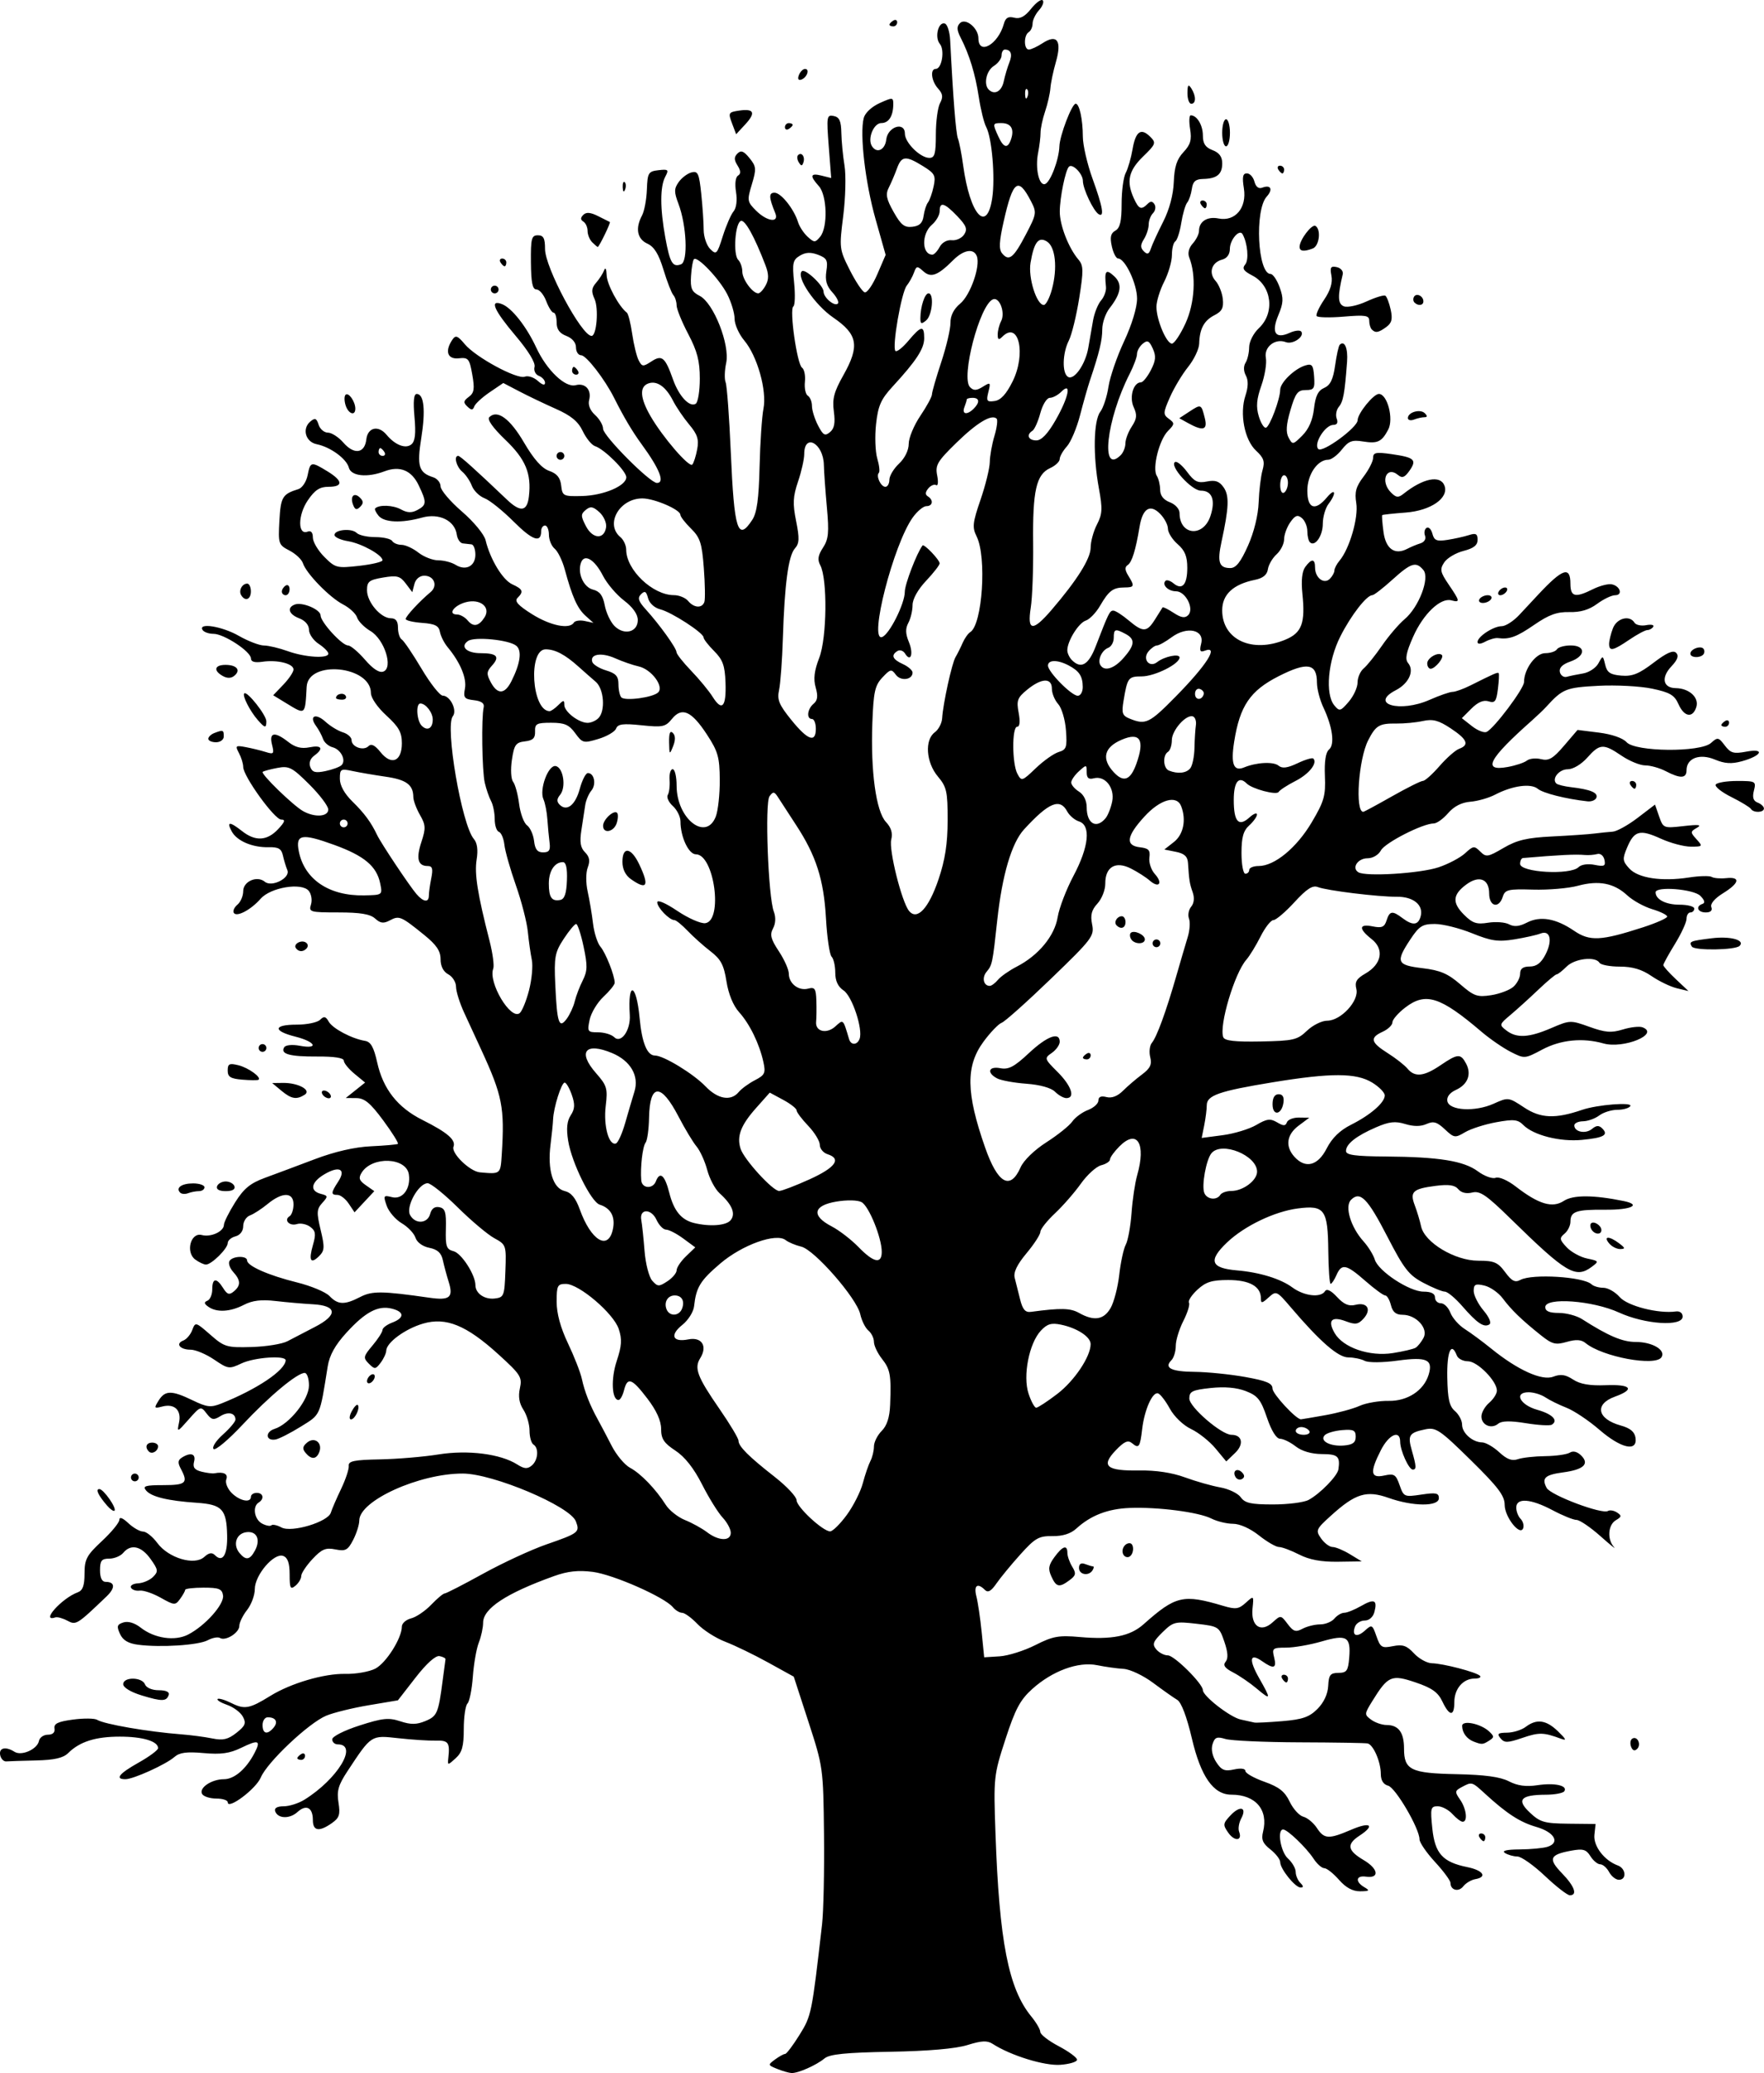 <?xml version="1.0"?>
<svg xmlns:rdf="http://www.w3.org/1999/02/22-rdf-syntax-ns#" xmlns="http://www.w3.org/2000/svg" xmlns:cc="http://creativecommons.org/ns#" xmlns:dc="http://purl.org/dc/elements/1.1/" xmlns:svg="http://www.w3.org/2000/svg" id="svg2" viewBox="0 0 455.86 535.74" version="1.1">
  <g id="layer1" transform="translate(-443.63 -161.25)">
    <path id="path3131" d="m644.48 695.92c-2.43-0.978-2.446-1.045-0.559-2.437 1.068-0.787 2.238-1.431 2.6-1.431 0.363 0 2.033-2.21 3.712-4.911 3.092-4.974 3.183-5.418 5.84-28.589 0.378-3.3 0.604-13.773 0.5-23.273-0.185-17.061-0.234-17.417-4-29l-3.813-11.727-6.642-3.668c-3.653-2.017-8.626-4.426-11.051-5.352s-5.659-2.988-7.186-4.582-3.313-2.898-3.967-2.898c-0.655 0-1.734-0.655-2.398-1.456-2.168-2.612-15.414-8.45-20.697-9.122-3.742-0.476-6.491-0.178-10 1.083-12.362 4.441-18.34 8.368-18.34 12.049 0 1.274-0.5 3.583-1.11 5.131-0.611 1.548-1.306 5.513-1.546 8.812-0.24 3.298-0.865 6.426-1.39 6.95-0.524 0.524-0.953 3.494-0.953 6.598 0 4.469-0.439 6.042-2.105 7.55-2.074 1.877-2.102 1.875-1.885-0.095 0.439-3.983 0.016-4.563-3.26-4.473-1.788 0.049-6.122-0.23-9.632-0.62-7.133-0.792-6.959-0.905-13.171 8.514-2.372 3.597-2.806 5.111-2.325 8.118 0.497 3.111 0.222 3.956-1.738 5.329-3.278 2.296-4.884 2.03-4.884-0.809 0-3.256-1.702-4.139-3.989-2.069-2.045 1.851-5.108 1.724-5.762-0.24-0.262-0.788 0.552-1.25 2.202-1.25 1.44 0 3.84-0.757 5.333-1.682 8.621-5.342 14.048-14.318 8.656-14.318-0.793 0-1.441-0.586-1.441-1.303 0-0.733 3.078-2.295 7.03-3.567 5.996-1.931 7.55-2.093 10.559-1.1 2.721 0.898 4.204 0.884 6.482-0.059 3.049-1.263 3.367-2.006 4.473-10.47 0.359-2.75 0.689-5.225 0.733-5.5 0.044-0.275-0.653-0.641-1.55-0.814-1.013-0.195-3.355 1.908-6.189 5.557l-4.559 5.871-7.546 1.268c-4.151 0.697-9.095 1.915-10.988 2.706-4.529 1.892-15.255 12.023-16.901 15.963-1.236 2.958-8.543 8.445-8.543 6.415 0-0.531-1.323-0.966-2.941-0.966-1.617 0-3.261-0.518-3.653-1.152-0.965-1.561 2.37-3.848 5.611-3.848 2.695 0 5.782-2.659 7.939-6.836 1.662-3.219 1.006-3.459-3.486-1.274-2.968 1.444-5.228 1.76-9.687 1.356-4.372-0.396-6.246-0.148-7.549 1.001-2.187 1.928-10.616 5.752-12.679 5.752-2.8 0-1.638-1.452 3.446-4.308 2.749-1.544 4.999-3.216 4.999-3.715 0-1.783-3.965-2.978-9.887-2.978-6.292 0-10.376 1.3-13.349 4.25-1.276 1.266-3.561 1.792-8.264 1.9-3.575 0.083-7.056 0.195-7.736 0.25-0.68 0.055-1.388-0.688-1.573-1.65-0.362-1.878 1.429-2.277 3.717-0.828 1.815 1.149 5.897-0.669 6.309-2.809 0.17-0.885 1.204-1.61 2.296-1.611 1.272-0.001 1.892-0.584 1.723-1.621-0.203-1.245 0.904-1.774 4.783-2.289 2.776-0.368 5.578-0.341 6.227 0.06 1.845 1.14 13.171 3.095 21.754 3.755 2.475 0.19 6.075 0.667 8 1.06 2.782 0.568 4.064 0.271 6.247-1.447 2.298-1.808 2.571-2.489 1.672-4.169-0.591-1.105-2.413-2.475-4.048-3.045-1.635-0.57-2.754-1.256-2.485-1.525 0.269-0.269 1.89 0.21 3.602 1.065 3.373 1.683 4.672 1.44 10.011-1.866 5.311-3.289 13.931-5.82 19.403-5.696 2.696 0.061 6.179-0.549 7.74-1.356 2.791-1.443 6.857-7.887 6.857-10.867 0-0.836 1.076-1.791 2.39-2.121 1.315-0.33 3.649-1.914 5.187-3.519s3.105-2.919 3.481-2.919c0.376 0 4.847-2.297 9.936-5.104s12.459-6.217 16.379-7.578c8.361-2.903 8.675-3.149 7.593-5.964-1.505-3.915-21.391-12.32-29.202-12.343-11.235-0.033-26.764 7.004-26.764 12.128 0 1.078-0.712 3.337-1.582 5.02-1.379 2.667-1.969 2.982-4.603 2.455-2.504-0.501-3.517-0.073-5.918 2.497-1.593 1.706-2.897 3.674-2.897 4.373 0 0.699-0.675 1.832-1.5 2.517-1.292 1.073-1.5 0.67-1.5-2.909 0-2.944-0.482-4.339-1.656-4.789-2.354-0.903-7.344 4.926-7.344 8.579 0 1.567-0.9 3.994-2 5.392-1.1 1.398-2 3.243-2 4.1 0 1.784-3.565 4.014-5 3.127-0.527-0.326-1.951-0.061-3.164 0.588-2.4 1.284-12.166 1.917-17.975 1.163-2.575-0.334-3.951-1.155-4.704-2.809-0.898-1.97-0.757-2.434 0.894-2.959 1.209-0.384 2.912 0.128 4.446 1.334 3.562 2.802 8.846 3.574 12.287 1.794 4.402-2.276 9.334-7.803 9.007-10.092-0.244-1.702-1.036-2.02-5.037-2.02-2.611 0-4.749 0.251-4.75 0.559s-0.589 1.362-1.306 2.343c-1.244 1.702-1.475 1.688-5.007-0.296-2.037-1.144-4.487-1.973-5.446-1.843-0.959 0.13-1.968-0.213-2.243-0.763s0.549-1.053 1.832-1.117 3.028-0.814 3.879-1.665c1.396-1.396 1.333-1.848-0.65-4.633-2.384-3.347-5.093-3.956-7.061-1.585-0.685 0.825-2.315 1.5-3.622 1.5-1.975 0-2.378 0.508-2.378 3 0 1.945 0.507 3 1.441 3 2.452 0 2.559 1.553 0.259 3.753-7.702 7.369-7.888 7.484-10.145 6.276-1.191-0.637-2.591-1.017-3.11-0.844-3.952 1.317 1.687-4.98 5.805-6.484 1.288-0.47 1.75-1.749 1.75-4.85 0-3.704 0.542-4.717 4.5-8.402 2.475-2.305 4.5-4.777 4.5-5.494 0-0.821 0.857-0.498 2.314 0.871 1.273 1.196 2.988 2.174 3.812 2.174 0.824 0 2.483 1.333 3.687 2.962 2.875 3.888 9.583 5.894 12.099 3.617 1.246-1.128 2.015-1.251 2.814-0.452 1.971 1.971 3.238-0.121 3.124-5.161-0.152-6.734-1.298-7.959-7.862-8.404-7.482-0.507-11.725-1.538-13.089-3.182-0.95-1.145-0.188-1.379 4.478-1.379 5.84 0 6.457-0.572 4.519-4.193-0.847-1.583-0.789-2.26 0.25-2.919 2.308-1.463 3.694-0.994 3.155 1.067-0.379 1.45 0.113 2.111 1.908 2.562 1.331 0.334 2.84 0.526 3.355 0.427 2.389-0.46 3.607 0.167 3.065 1.579-0.322 0.838 0.305 2.412 1.393 3.5 2.092 2.092 4.977 2.658 4.977 0.977 0-0.55 0.675-1 1.5-1 1.698 0 2.011 1.566 0.5 2.5-1.659 1.025-1.125 4.363 0.869 5.43 1.028 0.55 2.114 0.754 2.414 0.454 0.3-0.3 1.477-0.048 2.614 0.561 2.62 1.402 12.036-1.431 12.757-3.838 0.265-0.884 1.452-3.632 2.638-6.107s2.081-5.175 1.988-6c-0.136-1.214 1.393-1.529 8.025-1.653 4.507-0.084 11.328-0.659 15.158-1.276 7.607-1.226 16.047-0.153 20.352 2.588 1.809 1.152 2.631 1.215 3.75 0.286 1.651-1.37 1.903-4.536 0.433-5.444-0.55-0.34-1-1.957-1-3.594s-0.715-4.067-1.588-5.4c-1.084-1.654-1.371-3.412-0.905-5.534 0.63-2.87 0.201-3.547-5.573-8.791-8.277-7.516-13.518-9.654-19.436-7.929-4.636 1.352-9.476 4.903-9.529 6.991-0.018 0.691-0.67 2.099-1.449 3.129-1.311 1.731-1.54 1.749-3.049 0.241s-1.437-1.862 0.949-4.699c1.419-1.687 2.581-3.494 2.581-4.015 0-0.521 1.125-1.376 2.5-1.899 3.223-1.225 3.191-2.789-0.074-3.608-3.562-0.894-6.843 0.841-11.743 6.209-2.937 3.217-4.381 5.822-4.848 8.741-2.078 13.005-1.772 12.32-6.951 15.539-2.679 1.666-5.615 3.161-6.524 3.324-2.54 0.454-2.764-1.942-0.256-2.738 3.839-1.218 8.886-7.586 8.891-11.217 0.003-1.788-0.493-3.25-1.101-3.25-1.944 0-9.191 6.039-16.053 13.378-3.663 3.917-7.037 6.747-7.499 6.289-0.462-0.458 0.622-2.139 2.41-3.736 1.787-1.597 3.249-3.333 3.249-3.858 0-1.737-1.888-2.16-3.934-0.882-1.718 1.073-2.24 0.968-3.533-0.716-1.48-1.926-1.594-1.888-4.601 1.525-2.981 3.382-3.065 3.412-2.517 0.864 0.692-3.218-1.153-5.007-4.313-4.181-2.131 0.557-2.199 0.447-0.957-1.542 1.671-2.676 3.349-2.689 8.778-0.066 3.741 1.808 4.703 1.914 7.438 0.824 9.202-3.67 16.5-8.569 16.609-11.15 0.058-1.356-8.097-0.783-11.442 0.805-3.133 1.487-3.44 1.443-7.041-1-2.071-1.405-4.8-2.555-6.066-2.555-2.771 0-4.012-1.559-1.89-2.373 0.835-0.32 1.876-1.55 2.314-2.733 0.777-2.099 0.887-2.07 4.651 1.228 3.642 3.191 4.233 3.367 10.674 3.186 3.75-0.106 7.92-0.781 9.268-1.5 1.347-0.719 4.524-2.372 7.058-3.672 6.028-3.092 5.815-5.537-0.512-5.877-2.465-0.133-6.79-0.51-9.61-0.838-3.689-0.429-5.991-0.151-8.2 0.991-3.541 1.831-7.018 2.019-9.171 0.497-1.129-0.798-1.191-1.186-0.25-1.568 0.688-0.279 1.25-1.595 1.25-2.924 0-2.966 1.093-3.098 2.815-0.341 1.042 1.668 1.58 1.84 2.741 0.878 1.865-1.548 1.824-2.876-0.154-5.062-0.879-0.971-1.302-2.244-0.941-2.829 0.807-1.306 4.539-1.418 4.539-0.136 0 1.423 5.533 3.865 12.871 5.681 3.646 0.902 7.434 2.485 8.418 3.516 2.19 2.296 3.887 2.353 7.924 0.266 3.109-1.608 5.631-1.583 17.906 0.178 5.292 0.759 6.26-0.063 4.951-4.203-0.498-1.576-1.162-4.045-1.475-5.487-0.413-1.902-1.376-2.784-3.502-3.209-1.732-0.346-3.195-1.413-3.574-2.607-0.353-1.111-1.951-2.794-3.552-3.74-1.601-0.946-3.351-2.983-3.889-4.527-0.918-2.632-0.831-2.771 1.389-2.213 2.727 0.684 4.87-2.207 4.345-5.863-0.638-4.442-9.491-4.79-12.197-0.479-0.875 1.394-0.659 2.042 1.086 3.264l2.177 1.525-2.553 2.736-2.553 2.736-1.508-2.25c-0.829-1.238-2.128-2.25-2.886-2.25-1.76 0-1.733-0.529 0.176-3.443 2.102-3.207 0.296-4.173-3.552-1.9-3.473 2.051-3.899 4.295-0.962 5.063 1.908 0.499 1.933 0.651 0.389 2.358-1.445 1.597-1.497 2.467-0.418 6.965 1.071 4.464 1.023 5.351-0.365 6.739-2.214 2.214-2.79 1.204-1.622-2.849 0.817-2.834 0.692-3.653-0.715-4.689-0.937-0.69-2.477-1.009-3.422-0.709-1.925 0.611-3.484-1.049-1.903-2.026 0.559-0.345 1.016-1.727 1.016-3.069 0-3.192-2.877-3.24-6.673-0.111-1.555 1.281-3.614 2.617-4.577 2.969-0.963 0.351-1.75 1.595-1.75 2.764 0 1.284-0.792 2.332-2 2.648-1.1 0.288-2 1.067-2 1.732 0 1.423-4.184 5.558-5.623 5.558-0.547 0-1.788-0.58-2.757-1.289-2.579-1.886-1.206-7.098 1.672-6.345 2.385 0.624 5.701-0.911 5.728-2.651 0.01-0.668 1.312-3.272 2.892-5.787 2.254-3.588 3.919-4.956 7.731-6.351 2.672-0.978 8.459-3.142 12.859-4.809 5.161-1.955 10.307-3.138 14.5-3.334 3.575-0.167 6.71-0.445 6.966-0.618 0.256-0.173-1.445-2.902-3.781-6.065-3.342-4.524-4.827-5.755-6.966-5.772l-2.719-0.022 2.5-1.995 2.5-1.995-2.75-2.27c-1.512-1.249-2.75-2.773-2.75-3.387 0-0.718-2.452-1.101-6.871-1.074-7.136 0.045-9.608-0.649-8.53-2.393 0.361-0.584 2.079-0.749 4.016-0.386 5.04 0.946 4.1-1.038-1.115-2.351-5.901-1.486-5.745-3.104 0.3-3.104 2.64 0 5.368-0.562 6.062-1.25 1.011-1.001 1.455-0.908 2.232 0.468 1.007 1.785 5.951 4.405 9.385 4.973 1.489 0.246 2.268 1.629 3.147 5.588 1.526 6.871 5.277 11.637 11.686 14.848 6.468 3.241 8.703 5.169 8.028 6.928-0.636 1.658 4.223 6.378 6.806 6.611 5.401 0.485 5.341 0.534 5.67-4.667 0.764-12.074 0.163-15.137-5.296-27-1.266-2.75-3.25-7.055-4.411-9.566-1.16-2.511-2.11-5.533-2.11-6.715s-0.9-2.631-2-3.22c-1.28-0.685-2-2.094-2-3.915 0-2.14-1.053-3.697-4.25-6.285-5.955-4.821-6.447-5.032-8.812-3.766-1.664 0.891-2.469 0.796-3.849-0.454-1.274-1.153-3.835-1.58-9.484-1.58-7.344 0-7.705-0.104-7.089-2.048 0.357-1.126 0.093-2.719-0.587-3.538-1.837-2.214-9.847-0.892-12.428 2.05-2.528 2.881-6.206 4.82-6.928 3.652-0.302-0.489 0.12-1.446 0.939-2.125 0.819-0.68 1.489-2.253 1.489-3.497 0-2.526 3.587-4.082 5.586-2.423 1.816 1.507 6.675-0.995 5.824-2.999-0.367-0.865-0.884-2.569-1.149-3.787-0.378-1.738-1.158-2.198-3.621-2.136-4.243 0.108-8.285-1.616-9.614-4.101-1.383-2.584-0.542-2.599 2.701-0.048 3.41 2.683 6.436 2.519 9.273-0.5 1.78-1.895 1.977-2.5 0.813-2.5-1.721 0-9.813-11.212-9.813-13.597 0-0.844-0.497-2.463-1.104-3.597-1.017-1.9-0.878-2.021 1.75-1.528 1.57 0.294 3.89 0.861 5.156 1.259 2.093 0.658 2.242 0.485 1.642-1.907-0.805-3.206 0.705-3.445 4.231-0.672 1.749 1.376 3.358 1.785 5.408 1.375 3.242-0.648 3.795 0.304 1.255 2.162-1.027 0.751-1.409 1.875-1.001 2.94 0.522 1.359 1.349 1.579 3.913 1.039 1.788-0.377 3.648-1.057 4.134-1.512 1.303-1.221-0.107-4.077-2.295-4.649-1.046-0.274-2.156-1.243-2.466-2.155-0.31-0.912-1.123-2.424-1.807-3.36-1.902-2.603-0.097-3.405 2.439-1.083 1.235 1.131 3.259 2.363 4.496 2.738 1.238 0.375 2.25 1.279 2.25 2.008 0 1.773 3.069 2.871 4.374 1.565 0.72-0.72 1.67-0.249 3.088 1.53 2.832 3.551 5.537 2.438 5.537-2.278 0-2.817-0.788-4.229-4-7.165-2.299-2.101-4-4.573-4-5.812 0-7.04-16.211-8.627-16.602-1.625-0.416 7.443-0.259 7.316-5.275 4.258l-3.377-2.059 2.627-2.742c1.445-1.508 2.627-3.271 2.627-3.918 0-1.516-4.187-2.561-8.013-1.999-2 0.294-2.987 0.012-2.987-0.852 0-1.778-6.969-6.363-9.673-6.363-1.215 0-2.487-0.45-2.827-1-1.211-1.96 5.05-0.948 9.352 1.512 2.394 1.368 5.319 2.495 6.5 2.503 1.181 0.008 3.948 0.664 6.148 1.456 4.498 1.62 10.5 1.988 10.5 0.644 0-0.487-1.125-1.622-2.5-2.523-1.375-0.901-2.5-2.539-2.5-3.64 0-1.215-0.983-2.375-2.5-2.952-2.717-1.033-3.285-2.762-1.172-3.572 1.907-0.732 6.672 1.286 6.672 2.825 0 1.698 5.535 7.748 7.088 7.748 0.66 0 2.63 1.654 4.378 3.676 2.103 2.433 3.714 3.47 4.766 3.066 2.606-1 0.252-8.343-3.359-10.476-1.581-0.934-3.131-2.506-3.445-3.493-0.313-0.987-1.951-2.509-3.64-3.382-3.473-1.796-9.504-7.996-10.361-10.651-0.313-0.969-1.883-2.441-3.49-3.272-2.817-1.457-2.909-1.731-2.584-7.69 0.335-6.152 0.786-6.902 4.917-8.182 0.974-0.302 2.042-1.909 2.375-3.572 0.714-3.571 0.887-3.606 5.105-1.035 4.048 2.468 4.157 4.011 0.286 4.011-2.271 0-3.523 0.823-5.357 3.522-2.58 3.797-2.614 9.051-0.051 8.068 0.887-0.341 1.372 0.196 1.372 1.519 0 1.125 1.339 3.385 2.975 5.021 2.845 2.845 3.241 2.946 9 2.294 3.313-0.375 6.024-1.022 6.024-1.437 0-1.356-5.42-4.359-8.896-4.929-1.868-0.306-3.443-1.007-3.5-1.557-0.148-1.419 4.41-1.886 5.711-0.585 0.597 0.597 2.768 1.085 4.826 1.085s4.019 0.45 4.359 1c0.34 0.55 1.431 1 2.424 1 0.993 0 2.95 0.9 4.349 2s3.715 2 5.148 2 3.44 0.521 4.46 1.158c2.627 1.641 5.119 0.363 5.119-2.626 0-1.392-0.45-2.588-1-2.656-0.55-0.069-1.562-0.181-2.25-0.25-0.688-0.069-1.389-1.103-1.56-2.299-0.515-3.614-4.571-5.592-8.966-4.371-5.319 1.477-9.779 1.287-11.244-0.479-0.696-0.838-1.088-1.694-0.872-1.902 1.032-0.994 4.624-0.856 6.643 0.257 1.644 0.906 2.789 0.952 4.25 0.17 2.427-1.299 2.463-1.962 0.348-6.396-1.853-3.885-4.872-5.116-8.844-3.606-4.445 1.69-8.625 1.258-9.202-0.952-0.602-2.301-4.765-5.337-8.302-6.053-2.908-0.589-3.863-4.032-1.632-5.884 1.193-0.99 1.585-0.835 2.116 0.838 0.358 1.129 1.44 2.053 2.404 2.053 0.964 0 2.756 1.154 3.982 2.564 2.793 3.212 5.526 2.834 5.948-0.822 0.359-3.114 3.111-3.739 5.229-1.187 2.206 2.658 4.933 3.709 6.42 2.474 0.965-0.801 1.187-2.77 0.797-7.069-0.368-4.053-0.182-5.959 0.579-5.959 1.883 0 2.32 4.228 1.176 11.387-1.163 7.28-0.655 8.959 3.072 10.142 1.05 0.333 1.91 1.39 1.91 2.348 0 0.958 2.472 3.876 5.494 6.485 3.091 2.668 5.777 5.923 6.142 7.441 1.184 4.931 4.414 10.263 6.905 11.398 2.74 1.248 2.98 1.879 1.337 3.522-0.83 0.83 0.148 1.92 3.75 4.181 4.77 2.995 9.7 3.994 10.814 2.191 0.308-0.498 1.572-0.689 2.809-0.424l2.249 0.482-2.034-1.826c-2.106-1.891-3.445-4.879-5.359-11.957-0.614-2.272-1.79-4.69-2.612-5.372-0.822-0.683-1.495-2.311-1.495-3.619 0-1.308-0.45-2.378-1-2.378s-1 0.648-1 1.441c0 3.189-2.238 2.416-7.11-2.455-2.818-2.818-6.204-5.535-7.525-6.037-1.321-0.502-2.796-1.952-3.279-3.222-0.483-1.27-1.6-2.908-2.482-3.64-1.52-1.262-2.243-4.087-1.045-4.087 0.505 0 4.305 3.411 12.602 11.314 3.494 3.328 5.215 3.085 5.67-0.799 0.696-5.942-0.833-9.629-6.078-14.658-3.212-3.079-4.759-5.251-4.165-5.846 2.06-2.06 5.351 0.337 8.977 6.537 2.524 4.315 4.61 6.666 6.501 7.325 2.017 0.703 2.874 1.751 3.109 3.799 0.31 2.707 0.54 2.823 5.378 2.705 5.564-0.135 11.446-2.629 11.446-4.852 0-1.609-5.678-7.264-8.07-8.038-0.863-0.279-2.294-2.027-3.18-3.884-1.186-2.488-3.011-3.999-6.93-5.74-2.926-1.3-7.184-3.337-9.463-4.528l-4.143-2.165-3.515 2.388c-1.933 1.314-3.725 2.963-3.982 3.665-0.373 1.02-0.733 1.026-1.788 0.03-1.09-1.028-1.025-1.466 0.373-2.5 1.388-1.027 1.55-2.068 0.897-5.754-0.732-4.132-1.018-4.476-3.498-4.212-2.907 0.31-3.65-1.831-1.662-4.788 0.854-1.27 1.349-1.094 3.235 1.152 2.835 3.377 13.505 9.147 15.5 8.381 0.834-0.32 2.351 0.174 3.371 1.097 1.154 1.045 1.855 1.231 1.855 0.493 0-0.652-0.711-1.459-1.581-1.793-0.89-0.342-1.384-1.358-1.13-2.328 0.278-1.064-1.601-4.145-4.919-8.066-5.596-6.611-6.803-9.423-3.501-8.155 2.538 0.975 6.328 5.777 8.853 11.218 2.722 5.866 7.503 10.436 10.184 9.735 2.498-0.653 4.184 1.208 3.491 3.856-0.324 1.239 0.257 2.69 1.542 3.853 1.134 1.026 2.062 2.625 2.062 3.552 0 1.814 12.111 14.004 13.913 14.004 2.13 0 0.699-3.638-3.913-9.948-2.442-3.341-4.621-7.012-7.153-12.052-2.433-4.841-7.201-11-8.516-11-0.732 0-1.331-0.911-1.331-2.025 0-1.24-0.969-2.393-2.5-2.975-1.756-0.667-2.5-1.702-2.5-3.475 0-1.389-0.351-2.525-0.781-2.525s-1.29-1.35-1.913-3-1.753-3-2.511-3c-1.034 0-1.395-1.749-1.443-7-0.057-6.175 0.155-7 1.792-7 1.459 0 1.856 0.759 1.856 3.547 0 4.786 9.461 22.453 12.024 22.453 1.316 0 1.885-7.106 0.765-9.563-0.875-1.92-0.786-2.797 0.421-4.183 0.841-0.965 1.776-2.429 2.08-3.254 0.309-0.841 0.586-0.274 0.63 1.29 0.068 2.389 3.153 8.116 5.231 9.71 0.359 0.275 0.979 2.75 1.378 5.5 0.399 2.75 1.151 5.818 1.67 6.818 0.864 1.665 1.141 1.689 3.28 0.287 2.744-1.798 3.551-1.123 5.608 4.685 1.52 4.292 4.267 7.227 5.849 6.249 0.585-0.361 1.063-3.285 1.063-6.496 0-4.554-0.66-7.095-3-11.543-1.65-3.137-3-6.467-3-7.402 0-0.934-0.379-2.126-0.843-2.648-0.464-0.522-1.611-3.475-2.55-6.562-1.23-4.045-2.391-5.924-4.157-6.729-2.642-1.204-3.163-3.96-1.378-7.295 0.59-1.102 1.153-4.11 1.25-6.684 0.165-4.342 0.381-4.703 3.002-5.004 2.551-0.292 2.721-0.129 1.75 1.684-1.369 2.559-1.367 8.165 0.006 15.706 1.202 6.6 1.889 7.766 4.081 6.925 1.838-0.705 1.437-10.017-0.673-15.607-1.161-3.076-1.155-3.915 0.043-5.625 0.774-1.105 2.263-2.233 3.309-2.507 1.667-0.436 1.979 0.245 2.531 5.522 0.346 3.311 0.629 7.496 0.629 9.301s0.757 4.039 1.682 4.964c1.577 1.576 1.781 1.37 3.25-3.284 0.862-2.731 2.115-5.622 2.785-6.424 0.736-0.882 0.989-2.866 0.64-5.018-0.342-2.108-0.133-3.834 0.512-4.233 0.775-0.479 0.742-1.23-0.115-2.602-0.928-1.487-0.933-2.2-0.019-3.114 0.913-0.913 1.627-0.64 3.111 1.194 1.752 2.164 1.807 2.776 0.605 6.77-1.256 4.172-1.202 4.511 1.068 6.781 2.869 2.869 6.061 3.28 4.974 0.64-1.667-4.049-1.708-5.25-0.178-5.25 1.672 0 5.017 4.191 6.079 7.618 0.361 1.165 1.481 2.864 2.488 3.775 1.705 1.543 1.927 1.542 3.224-0.022 2.019-2.433 1.793-10.72-0.357-13.095-2.402-2.655-2.194-3.426 0.727-2.693l2.477 0.622-0.633-8.206c-0.594-7.708-0.517-8.183 1.273-7.83 1.475 0.291 1.924 1.276 1.984 4.353 0.043 2.187 0.411 6.002 0.819 8.477s0.259 8.325-0.331 13c-1.048 8.304-1.009 8.626 1.681 13.961 1.514 3.003 3.253 5.607 3.864 5.787 0.611 0.179 2.079-1.925 3.263-4.676l2.152-5.002-2.621-9.285c-2.644-9.365-4.106-21.853-3.051-26.057 0.336-1.338 2.031-2.939 4.109-3.881 3.333-1.51 3.538-1.499 3.538 0.193 0 3.114-1.149 4.96-3.088 4.96-1.974 0-3.632 4.027-2.447 5.943 1.249 2.021 3.404 1.04 3.719-1.693 0.386-3.353 4.816-4.727 4.816-1.494 0 2.301 3.987 6.244 6.314 6.244 1.395 0 1.686-1.044 1.686-6.066 0-3.336 0.486-6.974 1.08-8.083 0.835-1.559 0.721-2.414-0.5-3.763-1.754-1.938-2.124-5.088-0.599-5.088 1.573 0 2.365-4.879 1.048-6.465-1.409-1.697-0.383-5.821 1.306-5.253 0.641 0.216 1.254 2.153 1.362 4.305 0.743 14.733 1.485 24.125 2.007 25.413 0.335 0.825 0.948 3.975 1.362 7 1.747 12.744 6.117 17.628 7.503 8.386 0.798-5.322-0.077-15.598-1.565-18.379-0.559-1.045-1.415-4.512-1.901-7.704-0.915-6.002-2.416-10.917-4.702-15.392-0.995-1.948-1.038-2.873-0.175-3.736 1.452-1.452 4.775 1.276 4.775 3.921 0 4.5 5.104 1.602 6.572-3.732 0.434-1.577 1.134-1.993 2.674-1.59 1.495 0.391 2.736-0.269 4.376-2.325 1.259-1.579 2.607-2.554 2.994-2.166 0.388 0.388-0.043 1.53-0.956 2.54-0.913 1.009-1.661 2.56-1.661 3.447 0 0.887-0.45 1.89-1 2.23-1.32 0.816-1.291 4.5 0.035 4.5 0.569 0 2.167-0.742 3.551-1.649 3.739-2.45 5.025-0.643 3.443 4.836-0.685 2.372-1.329 5.438-1.43 6.812-0.101 1.375-0.717 4.075-1.367 6s-1.18 4.4-1.177 5.5c0.003 1.1-0.284 3.457-0.637 5.237-0.785 3.96 0.243 8.542 1.8 8.024 1.381-0.46 3.6-6.3 3.706-9.75 0.085-2.785 3.227-11.001 4.209-11.007 0.96-0.006 1.838 4.02 1.853 8.501 0.008 2.202 1.139 7.106 2.514 10.897 2.633 7.258 3.119 10.099 1.563 9.138-1.355-0.837-4.063-6.55-4.063-8.57 0-1.863-2.69-4.612-3.612-3.691-0.903 0.903-2.339 7.926-2.365 11.571-0.025 3.517 2.266 9.422 4.82 12.425 1.316 1.546 1.341 2.827 0.198 10-0.721 4.524-1.925 9.442-2.676 10.927-1.659 3.281-1.784 8.423-0.228 9.384 1.582 0.978 4.525-3.229 5.26-7.519 0.336-1.961 0.889-5.141 1.229-7.066 0.34-1.925 1.273-4.249 2.074-5.164 0.801-0.915 1.369-2.49 1.263-3.5-0.44-4.194-0.052-4.727 2.052-2.823 2.248 2.035 1.917 4.443-1.152 8.372-1.024 1.312-1.862 3.755-1.862 5.429 0 2.853-0.756 5.99-3.178 13.186-0.555 1.65-1.706 5.7-2.557 9-0.851 3.3-2.383 6.929-3.406 8.064s-1.859 2.608-1.859 3.271c0 0.664-1.112 1.714-2.471 2.333-3.584 1.633-4.538 5.833-4.39 19.335 0.072 6.598-0.206 14.134-0.617 16.747-0.959 6.089 0.507 6.242 5.383 0.56 6.599-7.689 10.096-13.268 10.096-16.107 0-1.542 0.735-4.225 1.634-5.963 1.395-2.698 1.468-4.061 0.5-9.316-1.557-8.451-1.394-17.497 0.357-19.81 0.785-1.037 1.737-3.951 2.116-6.476 0.379-2.525 2.197-7.812 4.041-11.75 1.996-4.263 3.351-8.723 3.349-11.024-0.004-3.825-3.097-10.365-4.902-10.365-0.514 0-1.246-1.416-1.627-3.148-0.52-2.366-0.291-3.372 0.921-4.05 1.204-0.674 1.612-2.425 1.612-6.918 0-3.309 0.477-6.907 1.06-7.997 0.583-1.089 1.377-3.837 1.764-6.106 0.796-4.664 2.182-5.633 4.599-3.216 1.541 1.541 1.41 1.894-1.884 5.093-3.749 3.641-4.365 6.436-2.379 10.794 1.282 2.814 1.912 3.075 3.527 1.46 0.783-0.783 1.29-0.758 1.813 0.087 0.399 0.646 0.225 1.675-0.387 2.287-0.612 0.612-1.113 1.929-1.113 2.926 0 0.997-0.551 2.696-1.225 3.775-0.948 1.518-0.956 2.231-0.033 3.154 0.923 0.923 1.335 0.759 1.826-0.725 0.348-1.054 1.776-4.167 3.173-6.917 1.604-3.158 2.614-6.94 2.742-10.268 0.151-3.931 0.785-5.888 2.497-7.711 1.822-1.94 2.176-3.171 1.72-5.982-0.316-1.947-0.243-3.539 0.163-3.539 1.608 0 3.137 2.547 3.137 5.225 0 2.093 0.648 3.071 2.5 3.775 1.734 0.659 2.5 1.706 2.5 3.416 0 2.833-1.388 3.958-4.975 4.032-1.917 0.04-2.608 0.654-2.871 2.552-0.19 1.375-0.733 2.972-1.206 3.55-0.473 0.577-1.164 2.95-1.536 5.272-0.371 2.322-1.066 4.464-1.544 4.759-0.478 0.295-0.869 1.878-0.869 3.518s-0.9 4.745-2 6.901-2 5.078-2 6.492c0 3.359 2.59 9.508 4.004 9.508 0.608 0 2.188-2.363 3.511-5.252 2.392-5.224 2.795-12.418 0.955-17.035-0.439-1.102-0.09-2.474 0.909-3.579 0.892-0.985 1.621-2.454 1.621-3.263 0-2.439 2.128-3.796 5.042-3.213 4.311 0.862 7.359-2.749 6.557-7.769-0.473-2.958-0.288-3.89 0.773-3.89 0.767 0 1.646 0.958 1.952 2.13 0.354 1.353 1.09 1.925 2.019 1.569 2.211-0.848 2.853 0.428 1.157 2.302-3.171 3.503-2.345 20 1 20 0.604 0 1.657 1.545 2.34 3.434 1.036 2.865 0.983 4.054-0.322 7.177-1.904 4.558-0.802 6.295 2.919 4.599 1.37-0.624 2.728-0.753 3.016-0.286 0.816 1.321-2.241 3.371-4.013 2.691-2.763-1.06-5.698 1.254-5.161 4.067 0.263 1.378-0.26 4.601-1.164 7.162-1.24 3.514-1.404 5.456-0.669 7.919 0.536 1.795 1.377 3.129 1.869 2.965 1.007-0.336 3.646-7.387 3.669-9.804 0.018-1.882 3.715-5.454 6.515-6.295 1.705-0.512 2.037-0.087 2.249 2.885 0.221 3.091-0.025 3.486-2.175 3.486-2.058 0-2.653 0.782-3.941 5.175-1.103 3.764-1.232 5.706-0.473 7.125 1.011 1.889 1.123 1.872 3.551-0.557 1.656-1.656 2.677-4.011 3.006-6.935 0.369-3.276 1.055-4.672 2.636-5.368 1.586-0.698 2.313-2.19 2.822-5.788 0.377-2.666 0.912-5.074 1.188-5.35 1.245-1.245 2.166 0.869 1.904 4.37-0.62 8.267-0.987 10.285-2.123 11.653-0.649 0.782-0.899 2.154-0.556 3.048 0.405 1.054 0.099 1.627-0.868 1.627-2.117 0-5.192 4.93-3.888 6.234 1.08 1.08 10.166-5.578 10.166-7.45 0-1.728 4.092-6.784 5.49-6.784 2.182 0 3.876 6.439 2.421 9.201-1.688 3.203-2.749 3.7-6.579 3.078-2.767-0.449-3.693-0.091-5.408 2.09-1.138 1.447-2.712 2.631-3.497 2.631-2.815 0-5.427 3.85-5.427 8 0 4.674 2.031 5.377 5.056 1.75 2.203-2.64 2.564-1.155 0.412 1.691-0.808 1.068-1.468 3.375-1.468 5.128 0 3.131-2.05 6.048-3.342 4.756-0.362-0.362-0.658-1.653-0.658-2.869s-0.634-2.737-1.41-3.381c-1.119-0.928-1.739-0.701-3 1.1-0.875 1.249-1.59 3.225-1.59 4.393s-0.875 2.914-1.944 3.882c-1.069 0.968-2.082 2.708-2.25 3.868-0.208 1.436-1.27 2.304-3.327 2.722-5.641 1.146-8.479 3.786-8.479 7.888 0 7.592 7.736 11.17 16.36 7.566 4.223-1.764 5.148-4.277 4.366-11.854-0.349-3.379-0.095-5.784 0.73-6.911 1.642-2.246 2.544-2.193 2.544 0.148 0 2.66 2.311 4.412 3.824 2.899 0.647-0.647 1.176-1.613 1.176-2.147 0-0.534 0.599-1.682 1.331-2.55 2.575-3.055 4.922-11.136 4.317-14.863-0.465-2.867-0.079-4.272 1.883-6.845 1.358-1.78 2.469-3.97 2.469-4.865 0-1.371 0.751-1.521 4.75-0.95 5.954 0.85 6.623 1.466 4.651 4.283-1.228 1.753-1.886 2.004-2.947 1.123-3.016-2.503-4.702 1.647-1.835 4.514 1.345 1.345 1.894 1.4 3.25 0.321 5.05-4.017 9.492-4.904 10.564-2.111 1.224 3.19-3.516 6.484-10.033 6.973-3.208 0.241-5.931 0.537-6.052 0.658-0.121 0.121 0.03 2.086 0.336 4.366 0.591 4.403 2.932 6.042 6.181 4.326 0.899-0.475 2.415-1.104 3.368-1.399 1.002-0.31 1.501-1.141 1.182-1.972-0.303-0.79-0.122-1.702 0.403-2.027 0.525-0.324 1.202 0.358 1.505 1.516 0.458 1.752 1.107 2.019 3.864 1.593 1.822-0.282 4.326-0.837 5.563-1.233 1.808-0.579 2.25-0.34 2.25 1.219 0 1.395-1.022 2.2-3.64 2.867-2.002 0.51-4.245 1.845-4.984 2.968-1.178 1.79-1.037 2.493 1.14 5.697 2.961 4.358 3.022 4.715 0.696 4.107-2.813-0.736-7.259 3.512-9.88 9.438-1.813 4.1-2.127 5.758-1.284 6.774 1.67 2.013 0.194 5.265-3.183 7.011-6.951 3.594 1.065 5.882 8.73 2.491 2.562-1.133 5.24-2.061 5.951-2.061 0.711 0 2.791-0.751 4.623-1.669 6.271-3.143 7.026-3.469 7.287-3.15 0.143 0.176 0.049 2.021-0.21 4.101-0.399 3.198-0.77 3.687-2.41 3.166-1.304-0.414-2.753 0.198-4.423 1.868l-2.483 2.483 2.599 2.045c1.43 1.125 3.133 1.805 3.786 1.512 1.925-0.866 9.686-11.197 9.686-12.894 0-3.349 3.013-7.46 5.467-7.46 1.329 0 2.693-0.45 3.033-1s1.942-1 3.559-1c3.973 0 3.9 2.77-0.11 4.168-2.027 0.707-2.93 1.612-2.691 2.698 0.198 0.899 1.009 1.455 1.801 1.235 0.792-0.22 2.691-0.61 4.218-0.868 1.528-0.258 3.3-1.428 3.939-2.601 1.154-2.12 1.165-2.118 1.762 0.368 0.481 2.003 1.309 2.56 4.167 2.802 2.829 0.239 4.55-0.449 8.328-3.333 3.381-2.581 5.072-3.324 5.831-2.565 0.759 0.759 0.399 1.784-1.244 3.532-2.704 2.878-2.151 5.55 1.158 5.596 3.485 0.049 6.082 2.445 5.305 4.895-0.931 2.933-3.136 2.571-4.609-0.758-1.039-2.347-2.208-3.032-6.834-4.006-3.069-0.646-9.341-0.975-13.938-0.73-8.332 0.443-9.174 0.783-13.405 5.425-0.681 0.747-2.326 2.322-3.655 3.5-11.27 9.986-12.988 13.256-6.333 12.057 2.062-0.372 4.307-1.117 4.987-1.657 0.68-0.54 2.333-0.706 3.672-0.37 1.984 0.498 3.084-0.146 5.929-3.471l3.494-4.082 5.526 0.69c3.315 0.414 6.172 1.404 7.14 2.473 2.28 2.519 19.086 2.673 21.828 0.2 1.708-1.541 1.939-1.498 3.565 0.657 1.495 1.982 2.275 2.204 5.568 1.586 4.917-0.922 4.013 1.058-1.131 2.478-2.705 0.747-4.449 0.639-7.021-0.436-3.911-1.634-7.307-0.353-7.307 2.757 0 2.148-1.588 2.223-5.364 0.253-1.575-0.822-3.962-1.494-5.303-1.494s-4.094-1.125-6.118-2.5c-4.704-3.196-5.625-3.144-8.872 0.5-1.546 1.735-3.671 3-5.039 3-2.249 0-4.211 2.426-2.967 3.67 0.321 0.321 2.059 0.755 3.862 0.965 4.949 0.576 6.956 1.409 6.506 2.7-0.223 0.641-1.261 1.07-2.305 0.954-5.569-0.618-11.474-2.107-12.835-3.236-1.786-1.483-6.555-0.83-11.045 1.512-1.639 0.855-4.522 1.676-6.405 1.825-2.247 0.177-4.215 1.188-5.721 2.94-1.263 1.468-2.937 2.67-3.72 2.67-2.834 0-12.589 4.975-13.653 6.963-0.623 1.165-2.099 2.037-3.448 2.037-2.541 0-4.188 2.501-2.382 3.617 1.911 1.181 15.956 0.308 20.732-1.288 2.518-0.842 5.599-2.472 6.848-3.623 2.105-1.94 2.39-1.973 3.912-0.452 1.521 1.521 1.96 1.454 6.017-0.923 3.481-2.04 6.055-2.647 12.588-2.97 4.517-0.223 9.45-0.564 10.962-0.758 1.512-0.194 3.615-0.409 4.673-0.478 1.058-0.069 3.949-1.671 6.425-3.561l4.501-3.436 1.072 3.075c1.055 3.026 1.156 3.066 6.325 2.476 3.932-0.448 4.795-0.335 3.43 0.451-1.73 0.996-1.734 1.148-0.095 2.959 1.667 1.842 1.614 1.909-1.482 1.909-1.765 0-5.254-0.931-7.753-2.07-5.408-2.464-6.856-2.084-8.697 2.281-1.256 2.978-1.205 3.489 0.54 5.415 2.275 2.511 8.347 3.435 15.424 2.345 2.687-0.414 5.335-0.481 5.884-0.149s2.237 0.473 3.75 0.315c3.79-0.398 3.443 1.271-0.811 3.9-2.167 1.339-3.354 2.741-3.031 3.582 0.34 0.886-0.175 1.381-1.439 1.381-2.111 0-2.71-1.586-0.835-2.211 0.734-0.245 0.532-0.98-0.571-2.083-1.755-1.755-11.562-2.523-11.562-0.905 0 1.836 2.642 3.2 6.2 3.2 2.09 0 3.8 0.45 3.8 1s-0.45 1-1 1-1 0.738-1 1.639-1.35 3.833-3 6.515-3 5.138-3 5.459c0 0.321 1.462 1.96 3.25 3.643l3.25 3.059-3-0.721c-1.65-0.397-4.599-1.818-6.554-3.158-2.51-1.721-4.915-2.437-8.191-2.437-2.55 0-4.915-0.45-5.255-1-1.064-1.721-6.408-1.092-8.5 1-1.1 1.1-2.257 2-2.57 2s-2.451 1.792-4.75 3.983-5.53 5.116-7.18 6.502c-2.918 2.451-2.947 2.561-1.059 4.017 2.653 2.047 5.798 1.881 11.595-0.613 4.813-2.071 5.002-2.077 9.891-0.319 4.087 1.47 5.638 1.592 8.619 0.677 1.999-0.614 4.288-0.865 5.087-0.558 4.545 1.744-4.927 5.635-10.126 4.16-5.348-1.518-11.022-0.949-15.781 1.582-4.537 2.412-4.6 2.417-8.171 0.597-1.979-1.009-5.365-3.341-7.524-5.181-10.671-9.098-14.434-10.303-19.68-6.301-1.843 1.406-3.351 3.136-3.351 3.844 0 0.709-1.125 1.801-2.5 2.428-3.419 1.558-3.147 2.749 1.265 5.533 2.071 1.307 4.376 3.113 5.122 4.013 1.894 2.282 4.231 2.045 8.518-0.864 4.463-3.029 5.214-3.081 6.615-0.462 1.48 2.765 0.464 5.421-2.611 6.822-1.594 0.726-2.428 1.815-2.222 2.902 0.467 2.464 7.162 2.836 11.975 0.666 3.771-1.701 3.839-1.692 7.91 1.002 4.231 2.8 8.045 2.952 14.928 0.593 3.938-1.35 13.149-2.072 12.473-0.978-0.325 0.526-1.829 0.957-3.341 0.957s-3.623 0.661-4.691 1.468c-1.068 0.807-2.954 1.482-4.191 1.5s-2.25 0.496-2.25 1.063c0 1.696 2.913 2.286 4.555 0.923 1.146-0.951 1.816-0.983 2.671-0.129 1.688 1.688 0.403 2.408-5.281 2.954-5.638 0.542-12.504-1.204-15.12-3.844-1.421-1.434-2.481-1.543-6.999-0.722-2.928 0.532-6.55 1.692-8.048 2.577-2.594 1.532-2.844 1.496-5.236-0.75-2.035-1.911-2.936-2.17-4.748-1.361-1.489 0.664-3.326 0.664-5.495-0.002-2.576-0.791-4.151-0.613-7.529 0.849-5.123 2.218-7.771 4.306-7.771 6.129 0 1.034 2.367 1.362 10.25 1.418 13.773 0.098 20.177 1.127 23.833 3.83 1.68 1.242 3.743 1.994 4.584 1.671 0.869-0.334 3.106 0.634 5.181 2.241 5.948 4.606 9.491 5.664 12.458 3.72 2.387-1.564 7.628-1.549 15.444 0.044 4.733 0.965 1.951 2.308-4.652 2.246-7.637-0.071-9.098 0.428-9.098 3.111 0 1-0.69 2.391-1.533 3.091-1.362 1.13-1.298 1.523 0.57 3.511 1.157 1.231 3.534 2.535 5.283 2.897 3.036 0.629 3.092 0.724 1.239 2.111-4.207 3.148-6.582 1.747-21.031-12.408-6.245-6.118-7.918-7.259-9.906-6.76-1.503 0.377-2.843 0.058-3.603-0.857-0.891-1.074-2.438-1.301-5.864-0.861-5.896 0.757-6.711 1.519-5.38 5.032 0.585 1.543 1.322 3.999 1.639 5.458 0.898 4.139 8.737 8.848 14.728 8.848 4.155 0 5.091 0.396 6.982 2.953 1.723 2.33 2.557 2.753 3.954 2.005 3.067-1.641 16.296-0.818 18.372 1.144 0.522 0.494 1.904 0.898 3.07 0.898 1.166 0 3.056 1.077 4.2 2.392 2.01 2.312 9.989 4.357 14.53 3.725 1.024-0.143 1.75 0.405 1.75 1.319 0 2.661-9.694 2.05-16.436-1.036-6.816-3.12-19.064-4.02-19.064-1.401 0 1.048 1.056 1.5 3.5 1.5 1.925 0 4.625 0.72 6 1.6 6.802 4.352 10.441 5.9 13.866 5.9 4.301 0 7.823 2.076 6.675 3.933-1.53 2.475-15.247-0.061-19.602-3.625-1.138-0.931-2.466-1.018-4.895-0.321-2.912 0.835-3.764 0.612-6.736-1.766-4.962-3.97-7.553-6.476-9.807-9.489-1.1-1.47-3.237-2.96-4.75-3.311-2.307-0.536-2.75-0.311-2.75 1.393 0 1.117 1.137 3.382 2.526 5.033 1.505 1.788 2.114 3.256 1.508 3.631-1.399 0.864-3.161-0.329-6.983-4.729-1.792-2.062-3.815-3.75-4.497-3.75-0.682 0-3.185-1.029-5.564-2.287-3.749-1.983-4.988-3.572-9.31-11.952-5.107-9.9-7.026-11.844-9.375-9.496-1.7 1.7-0.093 7.057 3.218 10.734 1.238 1.375 2.553 3.498 2.921 4.718 0.905 2.997 8.949 8.282 12.605 8.282 1.955 0 2.95 0.506 2.95 1.5 0 0.825 0.686 1.5 1.525 1.5s1.944 1.101 2.455 2.448 2.188 3.247 3.725 4.224c1.537 0.977 4.595 3.237 6.795 5.023 6.846 5.556 13.115 8.402 16.05 7.286 1.933-0.735 3.164-0.559 5.134 0.731 1.831 1.2 4.311 1.63 8.454 1.466 6.586-0.26 7.634 1.051 2.362 2.957-5.365 1.94-4.596 5.766 1.5 7.459 2.471 0.686 3.594 1.624 3.82 3.188 0.534 3.702-3.745 2.743-9.337-2.092-2.741-2.37-6.558-4.925-8.483-5.678-1.925-0.753-4.388-1.964-5.473-2.692-1.085-0.727-3.03-1.322-4.323-1.322-3.901 0-2.284 3.273 2.245 4.544 3.891 1.092 5.508 2.747 3.746 3.835-0.5 0.309-3.529 0.136-6.729-0.385-4.034-0.657-6.221-0.613-7.13 0.141-1.768 1.467-4.337 0.353-4.337-1.882 0-0.995 0.9-2.58 2-3.522 1.1-0.942 2-2.357 2-3.146 0-2.481-5.035-7.587-7.482-7.587-1.267 0-2.563-0.675-2.88-1.5-1.422-3.705-2.587-1.038-2.464 5.641 0.103 5.596 0.531 7.483 1.979 8.722 1.016 0.87 1.847 2.444 1.847 3.499 0 2.184 2.68 4.559 5.199 4.606 0.934 0.018 2.92 1.164 4.413 2.547 1.969 1.825 3.287 2.316 4.801 1.787 1.148-0.401 4.337-0.755 7.087-0.788 2.75-0.033 5.606-0.44 6.346-0.906 0.849-0.534 1.941-0.251 2.957 0.765 2.173 2.173 0.595 3.628-4.706 4.339-4.702 0.631-5.6 1.481-4.238 4.016 1.013 1.886 14.324 6.894 15.838 5.958 0.495-0.306 1.553-0.127 2.352 0.397 1.238 0.812 1.194 1.104-0.298 1.984-2.036 1.2-2.303 4.908-0.5 6.942 0.688 0.775-0.877-0.485-3.478-2.8s-5.389-4.21-6.197-4.21-3.585-1.125-6.171-2.5c-5.652-3.005-9.404-3.284-9.404-0.7 0 0.99 0.501 2.301 1.113 2.913 0.612 0.612 0.921 1.686 0.688 2.388-0.751 2.253-4.8-2.825-4.8-6.02 0-2.349-1.711-4.602-8.75-11.521-7.989-7.852-9.011-8.546-11.75-7.975-4.2 0.877-4.616 1.526-3.49 5.449 1.187 4.14 1.228 4.969 0.24 4.958-1.015-0.011-3.25-4.957-3.25-7.192 0-3.18-2.897-1.924-4.98 2.159-2.916 5.715-2.701 7.348 0.863 6.565 2.563-0.563 3.004-0.286 3.971 2.486 1.057 3.032 1.214 3.1 5.617 2.44 3.781-0.567 4.529-0.413 4.529 0.934 0 2.197-6.69 2.161-12.968-0.069-5.722-2.032-8.575-1.161-14.878 4.543-3.923 3.55-4.05 3.842-2.583 5.937 0.849 1.211 2.181 2.203 2.962 2.203 0.781 0 2.794 0.836 4.474 1.858l3.055 1.858-6.178 0.088c-4.286 0.061-7.345-0.508-9.991-1.858-2.098-1.07-4.445-1.946-5.216-1.946-0.771 0-3.101-1.35-5.177-3-2.243-1.782-4.957-3-6.687-3-1.602 0-4.127-0.612-5.612-1.36-3.291-1.657-13.772-3.015-21.11-2.733-5.637 0.216-10.055 1.925-13.781 5.329-1.455 1.33-3.527 1.983-6.173 1.947-3.522-0.049-4.482 0.502-8.309 4.758-2.38 2.647-5.165 6.033-6.19 7.524-1.341 1.952-2.167 2.406-2.95 1.623-1.927-1.927-2.94-1.164-2.206 1.663 0.393 1.512 1.008 5.675 1.367 9.25l0.652 6.5 3.979-0.247c2.188-0.136 6.337-1.44 9.218-2.898 4.558-2.306 6.057-2.578 11.521-2.092 8.268 0.736 12.991-0.207 16.45-3.282 8.332-7.409 10.244-7.853 20.578-4.779 3.244 0.965 4.027 0.86 5.846-0.787 2.098-1.898 2.1-1.896 1.754 1.463-0.47 4.56 2.12 6.365 5.172 3.604 2.117-1.916 2.15-1.913 3.902 0.411 1.486 1.969 2.101 2.165 3.858 1.224 1.15-0.615 3.19-1.119 4.534-1.119s3.003-0.675 3.688-1.5c0.685-0.825 1.828-1.5 2.541-1.5 0.713 0 2.654-0.779 4.313-1.731 3.454-1.982 4.309-1.608 3.489 1.525-0.342 1.306-1.358 2.206-2.492 2.206-1.053 0-2.181 0.694-2.507 1.543-0.918 2.391 0.439 2.962 2.533 1.067 1.809-1.637 1.939-1.573 2.998 1.466 1.007 2.888 1.394 3.12 4.249 2.549 2.54-0.508 3.586-0.149 5.46 1.873 1.275 1.376 3.353 2.522 4.616 2.546 2.902 0.056 11.466 2.291 12.416 3.241 0.393 0.393-0.228 0.715-1.38 0.715-2.961 0-5.238 2.639-5.238 6.071 0 3.789-1.258 3.728-3.095-0.149-1.129-2.383-2.693-3.496-6.93-4.93-6.231-2.109-7.124-1.723-11.176 4.833-2.071 3.351-2.079 3.498-0.277 4.816 1.023 0.748 2.808 1.36 3.968 1.36 3.085 0 4.509 1.919 4.509 6.078 0 5.548 1.731 6.391 13.622 6.632 7.254 0.147 11.258 0.695 13.48 1.844 2.223 1.149 4.406 1.448 7.356 1.006 4.486-0.673 7.883 0.08 6.977 1.546-0.304 0.492-2.439 0.902-4.744 0.911-6.567 0.024-7.712 1.303-4.152 4.64 2.632 2.468 3.739 2.784 9.961 2.85l7 0.074-0.301 2.796c-0.312 2.895 2.553 6.646 6.051 7.924 2.117 0.773 2.342 3.702 0.285 3.702-0.806 0-1.946-0.9-2.535-2s-1.621-2-2.295-2c-0.673 0-1.814-0.944-2.535-2.098-1.096-1.755-1.911-1.988-4.99-1.422-5.549 1.019-5.988 2.092-2.378 5.816 3.269 3.372 4.105 5.704 2.045 5.704-0.634 0-3.532-2.25-6.44-5-2.908-2.75-6.101-5.007-7.097-5.015-0.995-0.01-2.441-0.415-3.212-0.903-0.924-0.585 0.365-0.901 3.783-0.928 2.852-0.022 6.095-0.329 7.209-0.683 3.313-1.052 1.789-3.774-2.869-5.122-4.263-1.234-7.632-3.414-13.289-8.599-3.412-3.127-3.377-3.117-6.021-1.702-1.795 0.961-1.831 1.228-0.434 3.223 1.647 2.351 2.047 5.73 0.678 5.73-0.465 0-1.659-0.9-2.655-2s-2.703-2-3.795-2c-1.817 0-1.935 0.483-1.396 5.707 0.672 6.512 2.667 8.724 9.031 10.014 4.105 0.832 5.266 2.562 2.089 3.113-1.061 0.184-2.462 1.016-3.112 1.85-1.225 1.569-3.317 1.013-3.317-0.882 0-0.594-1.8-3.032-4-5.419s-4-5.018-4-5.847c0-2.775-6.189-13.353-8.106-13.854-1.233-0.322-1.894-1.384-1.894-3.042 0-3.109-1.925-7.555-3.41-7.876-0.599-0.13-8.514-0.26-17.589-0.29-9.075-0.03-17.693-0.418-19.152-0.862-2.212-0.674-2.764-0.452-3.333 1.339-0.422 1.329-0.053 3.106 0.967 4.663 1.358 2.073 2.166 2.402 4.583 1.872 1.776-0.39 2.934-0.234 2.934 0.394 0 0.571 2.21 1.823 4.912 2.783 3.792 1.347 5.281 2.519 6.532 5.143 0.891 1.869 2.485 3.625 3.542 3.901 1.056 0.276 2.627 1.58 3.49 2.898 1.904 2.905 3.04 2.96 8.941 0.431 4.911-2.105 6.201-1.142 2.083 1.556-3.414 2.237-3.141 3.832 1.079 6.322 3.815 2.251 4.159 4.792 0.578 4.273-2.595-0.376-2.846 1.312-0.407 2.733 1.486 0.866 1.322 1.024-1.09 1.05-1.928 0.021-3.685-0.933-5.473-2.97-1.448-1.65-3.155-3-3.795-3-0.639 0-1.885-1.103-2.768-2.451-1.871-2.856-6.76-7.549-7.864-7.549-1.617 0-0.661 5.779 1.24 7.5 1.1 0.996 2 2.55 2 3.455 0 0.905 0.54 2.185 1.2 2.845 0.848 0.848 0.869 1.2 0.073 1.2-1.404 0-5.273-4.814-5.273-6.562 0-0.711-1.142-2.191-2.538-3.289-1.987-1.563-2.398-2.556-1.892-4.572 1.421-5.662-1.928-9.576-8.194-9.576-4.629 0-7.884-4.637-10.204-14.537-1.316-5.617-2.728-9.337-3.781-9.963-0.925-0.55-3.744-2.538-6.266-4.419-2.527-1.885-5.94-3.496-7.605-3.59-1.661-0.094-4.727-0.522-6.813-0.95-4.877-1.002-11.604 1.468-16.815 6.176-3.1 2.801-4.372 5.19-6.896 12.955-3.027 9.313-3.084 9.841-2.583 24.174 0.981 28.096 3.36 40.288 9.267 47.48 1.277 1.555 2.323 3.355 2.324 4 0.002 0.645 2.139 2.298 4.75 3.673s4.747 2.95 4.747 3.5-1.95 1.14-4.332 1.312c-4.114 0.296-12.84-2.405-17.476-5.409-1.405-0.911-2.852-0.845-6.5 0.296-3.042 0.951-10.061 1.564-19.955 1.741-11.553 0.207-15.685 0.626-17 1.724-2.095 1.749-6.872 3.861-8.534 3.773-0.662-0.035-2.328-0.516-3.703-1.069zm-130.13-88.21c1.224-1.474 0.54-2.658-1.536-2.658-0.733 0-1.333 0.9-1.333 2 0 2.307 1.26 2.596 2.869 0.658zm269.74-4.815c1.649-1.649 2.673-3.845 2.78-5.957 0.143-2.84 0.542-3.349 2.639-3.366 2.144-0.017 2.513-0.533 2.789-3.902 0.448-5.463-0.634-6.104-7.122-4.218-3.027 0.88-7.171 1.6-9.208 1.6-3.452 0-3.662 0.17-3.077 2.5 0.721 2.874-0.073 3.125-3.123 0.989-3.192-2.236-3.488-0.439-0.728 4.42 3.147 5.54 3.078 5.806-0.68 2.644-1.716-1.444-4.448-3.312-6.071-4.151-2.162-1.118-2.677-1.856-1.928-2.759 0.706-0.851 0.603-2.46-0.333-5.188-1.327-3.869-1.484-3.969-7.202-4.628-5.513-0.635-6.013-0.51-8.768 2.191-2.469 2.42-2.721 3.106-1.628 4.423 0.712 0.858 2.065 1.559 3.007 1.559 1.659 0 9.042 7.33 9.042 8.978 0 1.527 7.028 6.991 9.768 7.595 1.502 0.331 3.094 0.683 3.536 0.783 0.442 0.099 3.705-0.063 7.25-0.36 5.191-0.436 6.954-1.049 9.057-3.152zm-9.111-7.843c-0.34-0.55-0.141-1 0.441-1s1.059 0.45 1.059 1-0.198 1-0.441 1-0.719-0.45-1.059-1zm-265.46-33.09c1.536-2.87 0.45-5.131-2.277-4.742-2.575 0.367-3.496 3.234-1.725 5.368 1.649 1.986 2.691 1.823 4.002-0.626zm122.96-4.6c0-0.927-0.947-2.693-2.104-3.925s-3.549-5.086-5.315-8.564c-2.128-4.19-4.455-7.141-6.896-8.743-2.97-1.949-3.685-3.036-3.685-5.606 0-2.112-1.197-4.756-3.546-7.832-4.037-5.287-5.155-5.684-6.044-2.144-0.345 1.375-0.98 2.5-1.411 2.5-1.756 0-2.008-5.459-0.466-10.101 1.291-3.888 1.398-5.577 0.519-8.239-1.333-4.038-10.28-11.66-13.687-11.66-2.145 0-2.365 0.429-2.365 4.607 0 3.026 1.004 6.716 2.925 10.75 1.609 3.379 3.219 7.493 3.578 9.143 0.738 3.389 2.086 6.831 4.114 10.5 0.76 1.375 2.382 4.452 3.604 6.839 1.223 2.386 3.361 4.944 4.752 5.684 2.759 1.468 6.641 5.496 9.227 9.574 0.906 1.428 3.144 3.198 4.974 3.933 1.83 0.735 4.401 2.154 5.712 3.153 3.013 2.296 6.115 2.363 6.115 0.132zm29.945-4.555c1.715-2.332 3.596-6.045 4.18-8.25 0.584-2.205 1.47-4.791 1.968-5.746 0.499-0.955 0.906-2.643 0.906-3.75s0.9-2.914 2-4.014c1.363-1.363 2.058-3.514 2.183-6.75 0.298-7.715 0.042-9.149-2.124-11.902-1.133-1.44-2.059-3.402-2.059-4.361 0-0.958-0.646-2.279-1.436-2.934-0.79-0.655-1.734-2.551-2.099-4.212-0.911-4.147-11.83-16.653-15.254-17.47-1.491-0.356-3.301-1.113-4.022-1.683-2.449-1.934-11.212 1.202-16.899 6.048-5.19 4.422-6.231 6.121-6.773 11.065-0.157 1.431-1.52 3.587-3.029 4.79-3.318 2.646-2.533 4.568 1.536 3.754 3.484-0.697 5.032 1.735 3.087 4.85-1.616 2.587-0.772 4.808 5.003 13.164 2.688 3.889 4.887 7.565 4.887 8.168 0 1.462 2.609 4.069 9.382 9.372 3.09 2.42 5.618 5.12 5.618 6-0 1.723 6.745 8.001 8.664 8.063 0.64 0.021 2.567-1.871 4.282-4.203zm119.36-3.924c2.984-1.597 7.491-6.218 7.732-7.929 0.473-3.354-0.131-3.907-4.289-3.929-2.671-0.014-5.179-0.749-6.75-1.978-1.375-1.075-3.194-1.966-4.043-1.978-0.967-0.014-2.234-2.056-3.395-5.472-1.579-4.647-2.383-5.655-5.457-6.843-2.379-0.92-5.475-1.192-9.105-0.8-4.748 0.512-5.5 0.883-5.5 2.711 0 2.218 8.312 9.382 10.886 9.382 2.807 0 3.299 2.436 0.947 4.69l-2.286 2.19-2.774-3.346c-1.526-1.841-4.365-4.101-6.311-5.024-2.023-0.959-4.377-3.218-5.5-5.276-1.08-1.979-2.448-3.753-3.041-3.942-1.428-0.455-3.516 4.229-4.1 9.198-0.557 4.741-0.849 5.149-2.629 3.671-1.05-0.872-1.998-0.453-4.218 1.864-3.888 4.059-2.395 5.331 6.09 5.191 4.273-0.071 8.476 0.563 11.787 1.778 2.831 1.039 6.947 2.208 9.146 2.599 2.2 0.391 4.588 1.542 5.307 2.559 1.059 1.497 2.637 1.848 8.316 1.848 3.855 0 7.988-0.524 9.184-1.164zm-18.838-5.886c-0.95-1.538 0.351-2.53 1.635-1.246 0.718 0.718 0.735 1.278 0.052 1.7-0.56 0.346-1.319 0.142-1.687-0.454zm31.031-10.45c0-1.672-0.571-1.953-3.486-1.714-1.917 0.157-3.938 0.738-4.492 1.292-1.47 1.47 1.362 2.997 4.977 2.683 2.247-0.195 3-0.763 3-2.26zm-12-1.5c-0.34-0.55-1.266-1-2.059-1-0.793 0-1.441 0.45-1.441 1s0.927 1 2.059 1c1.133 0 1.781-0.45 1.441-1zm4.066-4.055c3.264-0.58 7.284-1.669 8.934-2.42 1.65-0.751 5.039-1.332 7.531-1.29 4.845 0.08 9.055-2.67 10.307-6.735 1.212-3.935-0.447-4.704-7.936-3.682-4.007 0.547-7.609 0.573-8.587 0.062-0.926-0.484-2.831-0.88-4.232-0.88-2.614 0-7.321-4.099-14.831-12.916-3.662-4.298-3.793-4.358-5.75-2.587-1.731 1.566-2.003 1.597-2.003 0.229 0-3.076-2.942-4.726-8.425-4.726-4.251 0-5.81 0.489-7.985 2.504-1.486 1.377-2.467 2.886-2.178 3.352 0.288 0.466-0.362 2.584-1.444 4.707s-1.968 5.024-1.968 6.448-0.501 3.089-1.113 3.701c-1.996 1.996-0.079 2.963 5.99 3.02 3.277 0.031 9.146 0.626 13.041 1.322 5.571 0.996 7.082 1.636 7.082 3.002 0 1.361 6.092 7.943 7.351 7.943 0.155 0 2.952-0.475 6.215-1.055zm-69.205-5.495c4.44-3.39 8.639-9.654 8.639-12.887 0-1.876-3.468-4.152-7.656-5.024-2.497-0.52-3.585-0.196-5.211 1.549-3.043 3.266-4.691 11.691-3.181 16.265 0.662 2.006 1.554 3.647 1.982 3.647 0.428 0 2.871-1.597 5.427-3.55zm92.64-11.96c0.548-0.339 1.46-1.481 2.026-2.538 1.309-2.445-1.884-5.967-5.409-5.967-1.717 0-2.569-0.705-3.019-2.5-0.345-1.375-1.01-2.5-1.478-2.5s-2.776-1.688-5.129-3.75c-4.962-4.35-6.117-4.582-7.47-1.5-0.543 1.238-1.218 2.25-1.5 2.25-0.282 0-0.554-3.805-0.604-8.456-0.116-10.75-0.945-11.917-7.839-11.03-6.042 0.777-13.829 4.511-18.32 8.786-4.948 4.709-4.256 6.649 2.579 7.228 5.838 0.495 11.267 2.168 14.291 4.404 3.033 2.243 7.35 2.735 8.445 0.963 0.44-0.713 1.545-0.177 3.106 1.507 1.777 1.917 3.047 2.456 4.767 2.025 3.049-0.765 4.216 1.193 2.103 3.529-1.387 1.533-2.125 1.651-4.56 0.732-3.713-1.401-4.826-0.27-2.955 3.003 2.172 3.799 9.026 6.161 15.096 5.201 2.68-0.424 5.321-1.048 5.87-1.387zm-78.842-10.255c0.87-1.512 1.876-5.385 2.237-8.605 0.361-3.22 1.121-6.724 1.689-7.787 0.569-1.062 1.236-4.738 1.484-8.168 0.247-3.43 0.898-7.798 1.445-9.707 2.362-8.235 0.019-12.098-4.56-7.519-1.345 1.345-2.445 2.866-2.445 3.381 0 0.515-1.026 1.195-2.281 1.51-1.255 0.315-3.617 2.454-5.25 4.753s-4.656 5.764-6.719 7.7-3.75 4.078-3.75 4.761c0 0.683-1.611 3.17-3.58 5.527-2.441 2.922-3.413 4.94-3.056 6.345 0.288 1.133 0.916 3.634 1.395 5.559 0.66 2.651 1.34 3.437 2.806 3.24 7.734-1.038 10.192-0.982 12.435 0.281 3.866 2.177 6.394 1.783 8.15-1.271zm-110.75 0.16c0.751-1.957-0.057-3.41-1.896-3.41-1.8 0-2.824 1.714-2.12 3.548 0.743 1.937 3.253 1.851 4.016-0.138zm-45.647-9.707c0.245-6.68 0.196-6.826-2.869-8.5-1.715-0.937-5.965-4.516-9.444-7.953-3.479-3.438-6.981-6.25-7.782-6.25-2.338 0-5.695 6.054-4.547 8.2 1.315 2.457 4.534 2.28 5.205-0.287 0.356-1.363 1.177-1.959 2.367-1.717 1.504 0.306 1.797 1.279 1.683 5.596-0.121 4.559 0.135 5.297 2 5.78 2.044 0.53 5.638 6.12 5.638 8.769 0 2.129 2.359 3.76 4.993 3.452 2.373-0.277 2.52-0.657 2.756-7.09zm44.251-0.213c0-0.704 1.083-2.323 2.407-3.597l2.407-2.317-3.101-2.288c-1.706-1.258-3.699-2.288-4.429-2.288-0.73 0-1.848-1.143-2.484-2.539-1.359-2.983-4.494-2.921-3.933 0.077 0.202 1.079 0.58 4.662 0.841 7.962 0.263 3.335 1.149 6.755 1.993 7.701 1.39 1.556 1.723 1.567 3.909 0.135 1.314-0.861 2.39-2.142 2.39-2.846zm53.005-4.74c0.008-3.646-3.318-11.847-5.217-12.863-1.013-0.542-3.767-0.601-6.521-0.139-6.005 1.007-6.51 3.652-1.221 6.397 1.951 1.012 5.076 3.419 6.946 5.348 3.916 4.04 6.005 4.477 6.012 1.258zm-69.496-5.791c0.712-3.241-0.48-5.498-3.392-6.422-2.239-0.711-7.243-10.847-8.151-16.512-0.506-3.157-0.31-5.096 0.664-6.584 1.079-1.647 1.14-2.802 0.278-5.275-0.607-1.742-1.438-3.166-1.846-3.166-0.838 0-2.869 6.453-2.99 9.5-0.044 1.1-0.341 4.042-0.66 6.537-0.829 6.483 0.618 11.262 3.625 11.972 1.726 0.408 2.865 1.79 3.945 4.788 2.891 8.028 7.31 10.703 8.527 5.162zm30.438-2.395c1.377-1.659 0.408-4.028-2.858-6.984-1.153-1.044-2.585-3.739-3.182-5.989-0.597-2.25-1.84-4.991-2.764-6.091-0.923-1.1-3.02-4.582-4.661-7.737-4.538-8.731-7.444-8.614-7.613 0.305-0.057 2.988-0.456 5.882-0.888 6.432-0.779 0.994-1.405 6.404-1.127 9.75 0.178 2.139 2.988 2.324 3.784 0.25 1.029-2.682 2.31-1.592 3.45 2.938 1.179 4.681 3.104 7.037 6.411 7.842 4.086 0.995 8.291 0.676 9.447-0.717zm126.55-6.564c0.34-0.55 1.616-1 2.837-1 3.037 0 6.663-2.713 6.663-4.984 0-4.226-9.17-7.934-11.788-4.766-1.372 1.66-2.581 8.345-1.853 10.242 0.655 1.706 3.207 2.019 4.141 0.508zm-106.14-4.01c6.695-3.036 8.327-5.319 4.638-6.49-1.1-0.349-2-1.438-2-2.419 0-0.981-1.35-3.197-3-4.923-1.65-1.727-3-3.522-3-3.991 0-0.468-1.559-1.691-3.464-2.717l-3.464-1.866-3.52 3.958c-3.971 4.465-5.055 7.299-4.029 10.531 0.884 2.785 8.31 10.927 9.966 10.927 0.679 0 4.222-1.355 7.873-3.01zm54.526-3.098c0.797-1.8 3.566-4.486 6.673-6.474 2.921-1.869 5.93-4.281 6.687-5.361 0.756-1.08 2.585-2.423 4.064-2.985 1.479-0.562 2.689-1.666 2.689-2.453 0-0.958 0.689-1.251 2.085-0.886 1.345 0.352 2.853-0.221 4.25-1.615 1.191-1.188 3.403-3.083 4.916-4.212 2.142-1.597 2.615-2.592 2.138-4.492-0.337-1.342-0.147-3 0.421-3.685 1.28-1.543 3.658-8.044 6.301-17.229 1.108-3.85 2.444-8.405 2.97-10.121 0.525-1.717 0.672-3.86 0.325-4.763-0.346-0.903-0.092-2.289 0.565-3.081 0.752-0.906 0.895-2.29 0.387-3.737-0.793-2.256-0.912-3-1.209-7.573-0.109-1.674-0.936-2.433-3.129-2.871l-2.981-0.596 2.481-1.951c2.456-1.932 3.223-5.709 1.874-9.225-1.153-3.003-5.419-1.806-9.508 2.668-4.649 5.087-4.993 7.49-1.135 7.934 2.241 0.258 2.689 0.749 2.423 2.652-0.18 1.285 0.455 3.2 1.411 4.256 2.163 2.39 1.066 3.788-1.327 1.689-0.966-0.847-3.159-2.25-4.874-3.118-3.957-2.003-6.643-0.412-6.61 3.915 0.012 1.607-0.892 3.915-2.009 5.129-1.54 1.673-1.877 2.975-1.395 5.388 0.603 3.017 0.055 3.741-10.616 14.04-6.189 5.973-11.928 11.101-12.752 11.396-0.825 0.295-2.939 2.497-4.698 4.893-4.623 6.297-4.521 13.214 0.403 27.314 3.277 9.384 6.508 11.198 9.183 5.155zm8.896-19.537c-1.01-1.01-3.868-1.808-7.406-2.067-3.169-0.233-6.575-0.858-7.569-1.39-2.758-1.476-2.197-3.205 0.851-2.622 2.128 0.407 3.595-0.367 7.354-3.883 4.724-4.419 7.988-5.624 7.988-2.948 0 0.794-0.915 2.084-2.033 2.867-1.994 1.397-1.965 1.492 1.5 4.957 3.563 3.563 4.621 6.733 2.247 6.733-0.707 0-2.026-0.74-2.93-1.645zm7.216-8.796c0-0.243 0.45-0.719 1-1.059 0.55-0.34 1-0.141 1 0.441s-0.45 1.059-1 1.059-1-0.198-1-0.441zm18-29.559c0-0.55 0.45-1 1-1s1 0.45 1 1-0.45 1-1 1-1-0.45-1-1zm-5.541-1.067c-0.363-0.587-0.408-1.317-0.102-1.623 0.823-0.823 3.643 0.462 3.643 1.659 0 1.357-2.697 1.331-3.541-0.035zm-3.765-3.573c-0.799-0.799 0.104-2.361 1.365-2.361 0.518 0 0.941 0.675 0.941 1.5 0 1.546-1.18 1.987-2.306 0.861zm54.299 57.653c1.375-2.696 3.405-4.675 6.27-6.113 5.048-2.534 8.737-5.738 8.737-7.59 0-0.737-1.462-2.232-3.25-3.322-4.151-2.531-10.623-2.548-25.75-0.066-13.817 2.267-17 3.377-17 5.927 0 1.045-0.295 3.373-0.655 5.174l-0.655 3.274 5.405-0.709c2.973-0.39 6.883-1.576 8.69-2.636 2.739-1.607 3.633-1.722 5.381-0.691 1.669 0.985 2.188 0.982 2.549-0.013 0.249-0.688 1.653-1.236 3.119-1.218l2.667 0.032-2.75 2.052c-3.116 2.325-3.53 5.366-1.095 8.056 2.851 3.151 6.053 2.322 8.338-2.158zm-13.993-11.43c0-1.681 0.549-2.583 1.57-2.583 1.042 0 1.462 0.729 1.25 2.172-0.471 3.201-2.82 3.544-2.82 0.412zm-167.3 4.868c0.778-2.723 1.86-6.396 2.405-8.161 1.248-4.045-1.019-7.937-5.782-9.927-6.909-2.887-8.979-0.314-4.162 5.173 2.842 3.237 3.054 3.958 2.511 8.544-0.603 5.095 0.809 10.257 2.641 9.647 0.535-0.178 1.609-2.553 2.387-5.276zm29.35-8.018c0.715-0.861 2.6-2.238 4.189-3.06 2.561-1.325 2.81-1.855 2.189-4.68-1.038-4.726-3.532-9.846-6.281-12.897-1.52-1.687-2.748-4.676-3.266-7.952-0.672-4.25-1.454-5.73-4.108-7.77-1.803-1.386-4.471-3.77-5.929-5.298s-2.998-2.777-3.421-2.777c-1.304 0-4.428-3.236-4.428-4.587 0-0.753 2.124 0.152 5.171 2.202 2.844 1.914 6.106 3.346 7.25 3.182 4.641-0.663 2.295-17.797-2.437-17.797-1.877 0-3.984-4.493-3.984-8.494 0-1.208-0.889-3.001-1.976-3.984-1.087-0.984-1.674-2.278-1.304-2.876 0.37-0.598 0.577-2.338 0.461-3.866-0.116-1.528 0.245-2.779 0.804-2.779 0.559 0 1.016 1.925 1.016 4.277 0 8.515 7.583 14.489 10.121 7.973 0.589-1.512 1.053-5.777 1.03-9.476-0.036-5.885-0.453-7.355-3.336-11.759-3.974-6.07-6.46-7.172-9.027-4.002-1.662 2.053-2.404 2.208-7.848 1.639-4.797-0.501-6.127-0.329-6.58 0.851-0.312 0.814-2.375 2.021-4.585 2.683-3.839 1.15-4.104 1.084-5.98-1.491-1.599-2.195-2.75-2.694-6.209-2.694-3.76 0-4.237 0.257-4.167 2.25 0.061 1.725-0.55 2.323-2.619 2.561-2.358 0.272-2.782 0.872-3.365 4.759-0.375 2.499-0.238 4.992 0.313 5.689 0.539 0.683 1.236 3.25 1.549 5.706 0.313 2.456 1.235 4.952 2.049 5.547 0.814 0.595 1.632 2.411 1.816 4.035 0.247 2.174 0.863 2.953 2.336 2.953 1.554 0 1.927-0.558 1.673-2.5-0.18-1.375-0.434-4.075-0.565-6s-0.588-4.269-1.015-5.209c-1.142-2.514 1.238-8.971 3.168-8.596 1.967 0.382 2.741 5.494 1.127 7.439-0.869 1.047-0.901 1.754-0.114 2.541 1.859 1.859 4.071 0.109 5.211-4.124 0.6-2.228 1.538-4.051 2.084-4.051 1.654 0 2.236 2.926 0.902 4.534-0.688 0.83-1.401 2.511-1.585 3.737-0.183 1.226-0.626 4.118-0.985 6.426-0.49 3.153-0.257 4.592 0.935 5.784 1.159 1.159 1.348 2.216 0.701 3.918-0.507 1.332-0.516 3.996-0.022 6.216 0.475 2.137 1.098 5.854 1.384 8.261 0.286 2.407 1.149 5.107 1.918 6 1.351 1.569 3.682 7.473 3.682 9.329 0 0.499-1.302 2.119-2.893 3.601s-3.202 4.156-3.579 5.944c-0.649 3.073-0.53 3.25 2.193 3.25 1.584 0 3.45 0.562 4.147 1.25 1.788 1.763 4.288-1.8 4.034-5.75-0.573-8.939 1.702-8.228 2.537 0.793 0.594 6.414 1.941 9.707 3.971 9.707 2.214 0 9.94 4.711 13.051 7.959 3.191 3.331 6.572 3.911 8.594 1.475zm-27.832-54.991c-1.441-1.009-2.223-2.592-2.223-4.5 0-4.058 2.245-3.75 4.315 0.591 2.698 5.658 2.073 6.827-2.092 3.909zm-7.223-13.821c0-1.604 2.782-4.174 3.615-3.34 0.312 0.312 0.271 1.501-0.091 2.643-0.732 2.308-3.524 2.86-3.524 0.698zm17.063-21.572c-0.043-2.368 0.26-3.127 0.967-2.42 0.682 0.682 0.704 1.848 0.063 3.45-0.909 2.273-0.971 2.211-1.03-1.03zm49.224 76.643c0.931-2.426-1.914-11.033-4.133-12.507-1.454-0.965-2.154-2.464-2.154-4.608 0-1.748-0.427-3.606-0.949-4.128s-1.177-5-1.456-9.95c-0.564-9.996-2.558-16.202-7.748-24.11-1.841-2.805-3.886-5.952-4.545-6.995-1.043-1.65-1.34-1.701-2.291-0.396-1.25 1.715-0.345 25.969 1.112 29.815 0.548 1.447 0.473 3.071-0.202 4.332-0.872 1.629-0.583 2.765 1.5 5.913 1.418 2.143 2.579 4.752 2.579 5.796 0 2.55 2.527 4.501 4.995 3.856 1.724-0.451 2.022-0.011 2.12 3.132 0.063 2.011 0.035 4.447-0.064 5.413-0.26 2.547 2.7 3.279 4.965 1.228 2.096-1.897 1.976-2.007 3.548 3.265 0.488 1.636 2.086 1.602 2.723-0.057zm115.61-2.097c1.49-1.428 3.839-2.596 5.218-2.596 3.556 0 8.31-5.158 7.549-8.191-0.46-1.831 0.035-2.675 2.339-3.998 4.229-2.427 4.926-6.29 1.607-8.901-3.428-2.697-3.314-4 0.287-3.28 2.349 0.47 3.026 0.18 3.567-1.525 0.791-2.492 1.495-2.601 4.092-0.637 2.685 2.031 4.116 1.884 4.735-0.486 0.754-2.883-1.912-5.057-6.15-5.015-4.748 0.047-18.137-1.595-20.439-2.506-1.341-0.53-2.87 0.46-6.04 3.914-2.335 2.543-4.781 4.624-5.435 4.624-0.654 0-2.151 1.913-3.326 4.25-1.175 2.337-2.828 5.036-3.673 5.998-3.051 3.471-7.095 17.058-5.958 20.019 0.355 0.926 3.019 1.229 9.704 1.101 8.435-0.161 9.443-0.395 11.924-2.772zm-189.22-7.596c0.328-1.375 1.256-3.806 2.061-5.402 1.232-2.442 1.267-3.829 0.223-8.75-0.683-3.216-1.55-5.848-1.927-5.848-0.377 0-1.825 1.74-3.217 3.866-2.273 3.472-2.495 4.669-2.175 11.75 0.452 10.024 0.975 11.59 2.966 8.884 0.81-1.1 1.741-3.125 2.069-4.5zm-11.799-2.929c0.707-2.759 1.025-6.266 0.706-7.794s-0.783-4.802-1.031-7.277c-0.248-2.475-1.638-7.875-3.09-12s-2.788-8.837-2.97-10.472c-0.182-1.635-0.82-3.135-1.416-3.333-0.596-0.199-1.084-1.68-1.084-3.292s-0.423-3.712-0.94-4.667c-0.517-0.955-1.25-3.086-1.63-4.736-0.706-3.071-0.902-16.801-0.278-19.5 0.234-1.014-0.578-1.606-2.505-1.826-2.499-0.286-2.789-0.657-2.341-3 0.509-2.663-1.204-6.778-4.444-10.674-0.915-1.1-1.825-2.9-2.022-4-0.281-1.567-1.277-2.067-4.6-2.308-2.333-0.169-4.241-0.624-4.241-1.01 0-0.706 3.595-4.592 6.419-6.94 1.949-1.62 0.948-4.243-1.619-4.243-1.185 0-2.211 0.858-2.543 2.127l-0.556 2.127-1.691-2.242c-1.462-1.939-2.254-2.147-5.85-1.539-3.631 0.613-4.159 1.032-4.159 3.3 0 3.054 3.565 7.227 6.174 7.227 1.269 0 1.826 0.744 1.826 2.441 0 1.343 0.443 2.715 0.985 3.05 0.542 0.335 2.843 3.736 5.114 7.559 2.271 3.823 4.737 6.95 5.48 6.95 1.926 0 3.799 3.834 2.597 5.314-2.078 2.558 2.294 28.079 5.436 31.732 0.876 1.018 1.12 2.835 0.717 5.322-0.595 3.665 0.236 8.899 3.328 20.966 0.822 3.208 1.255 6.458 0.962 7.222-1.358 3.539 4.525 13.402 6.845 11.476 0.625-0.519 1.716-3.201 2.423-5.96zm254.36-0.835c0.963-0.85 1.75-2.376 1.75-3.391 0-1.296 0.736-1.845 2.474-1.845 1.754 0 2.94-0.9 4.072-3.09 1.898-3.671 1.235-6.432-1.305-5.43-0.958 0.378-3.992 1.054-6.742 1.502-4.188 0.682-5.963 0.425-10.922-1.583-3.257-1.319-7.585-2.398-9.617-2.398-3.199 0-4.048 0.533-6.328 3.979-3.869 5.847-3.53 6.657 3.117 7.444 4.568 0.541 6.572 1.392 9.75 4.143 3.564 3.085 4.436 3.394 8 2.84 2.2-0.342 4.787-1.318 5.75-2.168zm-133.19-1.809c0.718-0.865 2.911-2.401 4.872-3.412 5.612-2.894 9.77-7.929 10.557-12.786 0.381-2.35 2.226-7.162 4.101-10.695 3.978-7.497 4.534-13.041 1.407-14.034-1.101-0.349-2.466-1.505-3.035-2.567-1.894-3.539-4.766-2.349-11.161 4.626-3.211 3.502-5.658 11.786-6.923 23.442-1.221 11.25-1.291 11.586-2.774 13.373-1.257 1.514-0.773 3.627 0.831 3.627 0.45 0 1.406-0.708 2.124-1.573zm166.59-13.53c3.491-1.128 6.347-2.39 6.347-2.805 0-0.415-1.732-1.274-3.848-1.908-2.117-0.634-5.021-2.24-6.455-3.569-3.435-3.183-7.373-3.948-12.779-2.482-2.43 0.659-7.642 1.104-11.583 0.99-6.445-0.187-7.231-0.002-7.817 1.845-1.002 3.156-3.517 2.555-3.517-0.84 0-3.785-2.606-4.791-5.95-2.297-3.505 2.614-3.65 4.68-0.545 7.785 2.193 2.193 3.249 2.544 6.209 2.063 1.962-0.318 4.4-0.133 5.418 0.411 1.31 0.701 2.662 0.571 4.627-0.446 3.447-1.782 7.479-1.084 12.168 2.108 4.071 2.771 6.926 2.633 17.726-0.856zm-181.94-12.46c1.693-5.022 2.335-9.189 2.344-15.224 0.011-7.448-0.251-8.623-2.527-11.327-3.057-3.633-3.46-9.469-0.789-11.422 0.963-0.704 1.815-2.328 1.894-3.61 0.238-3.841 2.513-14.222 3.469-15.831 0.49-0.825 1.313-2.469 1.827-3.653 0.515-1.184 1.401-2.441 1.97-2.792 3.138-1.939 4.299-19.391 1.646-24.731-1.165-2.345-1.04-3.518 1.014-9.5 1.289-3.753 2.363-8.122 2.386-9.708 0.023-1.586 0.565-4.627 1.203-6.756 0.638-2.13 0.897-4.136 0.575-4.457-1.265-1.265-5.06 1.002-10.391 6.206-4.96 4.843-5.516 5.788-4.979 8.471 0.332 1.661 0.212 2.778-0.268 2.481-0.479-0.296-1.395 0.091-2.034 0.861-0.795 0.958-0.831 1.604-0.113 2.048 1.525 0.942 1.284 2.53-0.383 2.53-0.788 0-2.382 1.334-3.543 2.965-4.968 6.978-11.379 31.937-7.928 30.869 1.862-0.576 5.904-8.607 5.904-11.731 0-1.923 3.098-10.001 4.579-11.937 0.386-0.505 4.421 3.717 4.421 4.625 0 0.435-1.575 2.462-3.5 4.502-2.125 2.253-3.5 4.718-3.5 6.274 0 1.41-0.488 3.475-1.084 4.588-0.793 1.482-0.757 2.813 0.135 4.966 1.259 3.039 0.483 5.359-0.993 2.97-0.459-0.742-1.334-1.04-1.946-0.662-1.754 1.084-1.315 2.156 1.388 3.387 1.375 0.626 2.5 1.613 2.5 2.192 0 1.893-3.06 2.29-4.324 0.562-1.126-1.54-1.414-1.481-3.474 0.713-1.934 2.058-2.295 3.701-2.594 11.803-0.461 12.48 0.959 22.799 3.514 25.532 1.362 1.457 1.791 2.88 1.371 4.551-0.665 2.65 2.716 16.171 4.617 18.462 2.092 2.521 5.077-0.701 7.612-8.218zm-131.72 4.21c0-0.756 0.281-2.781 0.625-4.5 0.487-2.436 0.28-3.125-0.941-3.125-2.524 0-3.025-1.937-1.609-6.226 1.162-3.521 1.116-4.377-0.375-6.974-0.935-1.629-1.706-3.712-1.715-4.63-0.029-3.169-1.813-4.481-7.139-5.25-2.94-0.425-6.808-1.087-8.596-1.471-3.037-0.652-3.25-0.521-3.25 2.004 0 1.727 1.169 3.847 3.24 5.875 3.097 3.033 4.838 5.395 6.392 8.673 1.006 2.122 8.363 13.155 10.169 15.25 1.809 2.099 3.199 2.262 3.199 0.375zm35.679-3.887c0.12-3.177-0.226-4.738-1.05-4.738-2.129 0-3.629 2.287-3.629 5.533 0 3.587 0.748 4.661 2.951 4.239 1.107-0.212 1.6-1.649 1.727-5.035zm-48.257 0.762c-0.913-4.461-4.122-7.146-11.922-9.974-8.371-3.035-9.992-2.735-9.107 1.687 1.452 7.257 7.81 11.548 16.862 11.377 4.769-0.09 4.78-0.098 4.168-3.09zm224.58-3.5c0-0.55 1.105-1 2.456-1 4.084 0 9.804-4.717 13.694-11.291 3.212-5.429 3.62-6.861 3.406-11.946-0.159-3.786 0.205-6.15 1.058-6.858 1.547-1.284 0.938-5.827-1.46-10.906-0.909-1.925-1.653-4.796-1.653-6.38 0-5.008-2.493-5.43-9.894-1.673-7.365 3.739-10.032 7.662-11.494 16.911-0.915 5.788-0.157 7.781 2.538 6.673 3.255-1.339 7.611-1.56 8.943-0.454 0.938 0.778 2.277 0.605 4.886-0.633 1.976-0.938 3.813-1.486 4.081-1.218 1.164 1.164-1.099 4.009-4.615 5.802-2.095 1.069-4.059 2.348-4.365 2.844-0.544 0.88-6.831-0.791-8.227-2.186-2.068-2.068-3.352-0.437-3.352 4.256 0 5.633 1.265 7.034 4.063 4.502 1.065-0.964 1.937-1.303 1.937-0.753 0 0.55-0.9 1.815-2 2.81-1.525 1.38-2 3.08-2 7.155 0 2.94 0.45 5.345 1 5.345s1-0.45 1-1zm85.109-0.709c0.688-0.688 2.419-0.936 4.138-0.592 2.525 0.505 2.896 0.315 2.545-1.304-0.231-1.068-1.04-1.72-1.851-1.493-0.792 0.221-2.228 0.334-3.191 0.25-2.522-0.219-6.496-0.025-16 0.784-0.412 0.035-0.75 0.712-0.75 1.503 0 2.239 12.989 2.971 15.109 0.852zm-318.11-11.29c0-0.55-0.45-1-1-1s-1 0.45-1 1 0.45 1 1 1 1-0.45 1-1zm195.87-1.345c0.614-0.74 1.386-2.691 1.715-4.336 0.707-3.533-1.835-6.748-4.735-5.99-1.359 0.355-1.851-0.064-1.851-1.577 0-1.998-0.061-2.006-2-0.251-1.1 0.995-2 2.307-2 2.914 0 0.607 0.9 1.667 2 2.353 1.233 0.77 2 2.332 2 4.074 0 4.22 2.504 5.665 4.872 2.813zm-200.87-2.263c0-0.884-2.21-3.806-4.91-6.493-4.442-4.419-5.229-4.824-8.25-4.248-1.837 0.35-3.538 0.808-3.781 1.018-0.579 0.5 7.859 8.7 10.442 10.149 3.009 1.687 6.5 1.459 6.5-0.426zm274.88-3.392c3.882-2.2 7.488-4 8.012-4s2.45-1.722 4.281-3.827c1.83-2.105 4.115-4.116 5.078-4.469 2.705-0.992 2.104-2.442-2.189-5.283-3.127-2.069-4.604-2.461-7.165-1.899-1.774 0.39-4.86 0.686-6.858 0.658-4.422-0.061-5.328 0.475-7.294 4.319-2.508 4.904-3.445 18.5-1.275 18.5 0.193 0 3.528-1.8 7.41-4zm-86.128-11.459c2.013-0.605 2.213-1.202 1.885-5.631-0.202-2.725-1.103-5.768-2.002-6.761-0.899-0.993-1.635-2.783-1.635-3.977 0-2.88-2.678-2.772-6.381 0.257-2.533 2.072-2.8 2.792-2.205 5.964 0.427 2.274 0.29 3.608-0.369 3.608-1.389 0-1.351 9.561 0.049 12.176 1.059 1.978 1.214 1.931 4.75-1.457 2.011-1.926 4.669-3.807 5.907-4.179zm20.06 3.103c2.267-6.268 1.005-8.34-3.812-6.263-4.532 1.954-5.235 4.916-1.993 8.396 2.526 2.712 4.287 2.065 5.804-2.133zm13.949 1.106c0.553-0.688 1.042-3.05 1.088-5.25 0.045-2.2 0.211-4.852 0.367-5.892s-0.185-2.06-0.76-2.265c-1.734-0.618-5.455 3.568-5.455 6.137 0 1.321-0.45 2.68-1 3.02-1.416 0.875-1.242 4.236 0.25 4.838 2.272 0.917 4.491 0.68 5.51-0.588zm-96.76-10.25c0-1.375-0.45-2.5-1-2.5-1.484 0-1.211-2.58 0.415-3.93 1.042-0.865 1.187-1.972 0.547-4.204-0.632-2.204-0.38-4.3 0.927-7.698 1.98-5.149 2.143-20.373 0.255-23.901-0.763-1.426-0.587-2.567 0.7-4.528 1.435-2.188 1.603-3.913 1.01-10.431-0.391-4.295-0.742-9.239-0.781-10.987-0.125-5.571-5.071-8.299-5.071-2.797 0 1.323-0.721 4.529-1.601 7.123-1.318 3.883-1.407 5.688-0.499 10.205 0.898 4.47 0.841 5.782-0.307 7.068-1.694 1.899-2.667 9.141-3.111 23.162-0.182 5.73-0.625 11.774-0.985 13.432-0.547 2.52-0.026 3.791 3.175 7.746 4.261 5.265 6.329 5.997 6.329 2.239zm-99-2.359c0-1.806-1.805-4.141-3.2-4.141-1.228 0-0.949 4.451 0.36 5.76 1.455 1.455 2.84 0.665 2.84-1.619zm42.8-0.341c1.874-1.874 1.458-7.579-0.686-9.414-1.038-0.887-3.072-2.677-4.522-3.977-3.415-3.062-5.987-4.41-8.415-4.41-4.582 0-3.587 15.881 1.002 15.985 0.373 0.008 1.386-0.692 2.25-1.556 1.379-1.379 1.571-1.386 1.571-0.057 0 1.763 3.729 4.628 6.022 4.628 0.868 0 2.118-0.54 2.777-1.2zm149.22-5.616c8.031-8.16 11.262-13.276 7.464-11.818-1.181 0.453-1.379 0.048-0.903-1.849 0.901-3.59-3.663-4.574-7.625-1.645-1.583 1.171-3.292 2.129-3.797 2.129-0.505 0-1.494 0.694-2.198 1.542-1.655 1.994 0.242 4.328 2.243 2.76 1.869-1.466 5.792-2.274 5.792-1.194 0 1.668-6.436 4.884-9.781 4.888-3.467 0.004-3.699 0.313-4.689 6.268-0.547 3.29-0.336 3.881 1.672 4.687 4.056 1.627 4.995 1.169 11.822-5.767zm46.976-3.618c0-1.277 0.713-2.913 1.584-3.637 0.871-0.723 2.995-3.365 4.72-5.872 1.724-2.506 4.354-5.582 5.844-6.836 3.693-3.107 6.576-10.646 4.862-12.711-1.893-2.281-3.18-1.881-8.009 2.489-2.431 2.2-4.757 4-5.17 4-1.483 0-5.5 5.171-8.278 10.659-3.227 6.372-3.974 14.924-1.558 17.834 1.329 1.601 1.583 1.537 3.716-0.943 1.259-1.464 2.29-3.707 2.29-4.984zm-163.34 0.015c-0.159-4.386-0.703-5.894-2.93-8.121-1.504-1.504-2.734-3.091-2.734-3.527 0-1.175-8.252-6.53-11.205-7.271-1.492-0.374-2.801-1.576-3.143-2.885-0.463-1.772-0.845-1.986-1.813-1.018-0.968 0.968-0.7 1.806 1.274 3.983 3.533 3.896 7.887 9.963 7.887 10.993 0 0.478 1.71 2.646 3.8 4.817s4.585 5.199 5.544 6.729c2.429 3.873 3.55 2.623 3.32-3.7zm-17.394 2.548c1.55-1.55-1.775-5.983-5.032-6.708-1.506-0.335-4.231-1.278-6.057-2.096-3.557-1.592-6.6-1.119-5.947 0.924 0.219 0.687 1.832 1.68 3.583 2.206 2.528 0.76 3.184 1.498 3.184 3.583 0 1.445 0.338 2.968 0.75 3.386 0.988 1.001 8.206 0.018 9.52-1.296zm140.98 0.453c0.138-0.504-0.312-1.104-1-1.333-0.688-0.229-1.25 0.333-1.25 1.25 0 1.693 1.793 1.76 2.25 0.083zm-31.265-1.833c-0.019-2.811-0.887-4.136-3.669-5.6-2.835-1.492-5.316-1.468-5.316 0.053 0 1.639 6.078 7.798 7.696 7.798 0.717 0 1.297-1.012 1.288-2.25zm-147.65-1.5c2.323-4.612 2.778-7.912 1.262-9.17-1.848-1.534-10.74-2.417-12.474-1.24-2.132 1.448-0.361 3.16 3.271 3.16 4.206 0 5.024 0.883 2.946 3.179-1.437 1.587-1.482 2.184-0.333 4.331 1.738 3.247 3.608 3.156 5.329-0.26zm158.18-6c2.95-3.351 3.083-4.859 0.549-6.215-2.694-1.442-3.066-1.321-3.066 0.996 0 1.117-0.64 2.277-1.423 2.577-1.676 0.643-2.822 3.186-2.022 4.481 1.045 1.691 3.527 0.924 5.961-1.84zm-7.186-3.004c3.36-8.716 3.623-9.246 4.572-9.246 0.52 0 2.282 1.125 3.916 2.5 3.771 3.173 4.737 3.138 6.857-0.25 0.946-1.512 1.817-2.898 1.936-3.08 0.119-0.181 1.403 0.448 2.854 1.399 1.949 1.277 2.931 1.436 3.76 0.607 1.648-1.648-0.657-6.176-3.144-6.176-2.028 0-3.719-1.694-2.705-2.709 0.317-0.317 1.242-0.023 2.056 0.653 2.244 1.863 3.568 0.375 3.568-4.009 0-2.964-0.623-4.489-2.5-6.121-1.375-1.196-2.5-2.993-2.5-3.993s-0.93-2.75-2.067-3.887c-2.559-2.559-4.478-1.335-5.256 3.352-1.013 6.1-1.978 9.217-3.076 9.934-0.789 0.516-0.747 1.291 0.149 2.736 1.699 2.741 1.6 3.042-1 3.059-2.949 0.02-4.016 0.823-6.292 4.736-1.04 1.788-2.699 3.508-3.686 3.821-1.849 0.587-4.773 5.29-4.773 7.678 0 0.742 0.54 1.89 1.2 2.55 2.35 2.35 4.286 1.228 6.13-3.554zm-118.33-6.812c0-1.499-1.275-3.305-3.566-5.052-1.961-1.496-4.417-4.388-5.457-6.428-2.106-4.128-4.739-5.737-5.622-3.435-1.039 2.707 0.578 6.426 3.066 7.05 1.752 0.44 2.563 1.525 3.041 4.071 0.358 1.909 1.493 4.313 2.521 5.341 2.497 2.497 6.018 1.591 6.018-1.547zm-39.588-0.725c1.651-2.618-1.167-4.869-4.859-3.882-3.079 0.824-4.752 3.172-2.258 3.172 0.803 0 2.034 0.69 2.733 1.533 1.484 1.788 2.905 1.52 4.384-0.824zm56.797-3.959c0.232-0.688 0.166-4.625-0.146-8.75-0.489-6.454-0.952-7.877-3.315-10.205-1.511-1.488-2.747-3.092-2.747-3.565 0-1.326-6.737-4.231-9.811-4.231-5.934 0-9.719 6.655-5.689 10 0.825 0.685 1.5 2.149 1.5 3.254 0 5.213 6.857 11.746 12.328 11.746 1.335 0 2.987 0.675 3.672 1.5 1.514 1.825 3.634 1.95 4.208 0.25zm140.47-14.5c1.567-3.514 2.643-7.888 2.767-11.25 0.111-3.025 0.56-6.75 0.996-8.278 0.646-2.263 0.338-3.201-1.663-5.055-2.992-2.773-4.298-9.55-2.746-14.252 0.736-2.23 0.77-3.924 0.103-5.17-0.609-1.138-0.639-2.411-0.077-3.299 0.503-0.795 0.922-2.605 0.93-4.022 0.009-1.439 1.118-3.612 2.515-4.924 4.219-3.963 3.344-10.995-1.692-13.599-2.298-1.188-2.704-1.822-1.836-2.867 0.991-1.194 0.605-5.521-0.7-7.832-0.797-1.411-3.273 1.467-3.273 3.804 0 1.418-0.744 2.455-1.995 2.783-2.731 0.714-3.571 3.428-1.701 5.499 0.85 0.942 1.693 3.038 1.871 4.657 0.254 2.304-0.212 3.218-2.145 4.202-2.708 1.378-3.852 3.509-3.96 7.375-0.039 1.387-1.326 4.087-2.861 6s-3.651 5.442-4.704 7.842c-1.772 4.041-1.791 4.454-0.257 5.575 1.528 1.117 1.509 1.36-0.247 3.135-2.266 2.292-4.104 9.656-2.889 11.574 0.471 0.743 0.863 2.374 0.871 3.625 0.01 1.498 0.869 2.599 2.515 3.225 1.412 0.537 2.5 1.748 2.5 2.784 0 5.772 6.138 6.359 7.984 0.763 1.357-4.112 0.437-6.547-2.473-6.547-2.403 0-8.218-6.446-6.675-7.399 0.465-0.287 1.865 0.857 3.111 2.542 1.877 2.538 2.756 2.966 5.125 2.493 2.173-0.435 3.208-0.074 4.313 1.504 1.502 2.145 1.385 5.192-0.541 14.063-1.146 5.28-0.639 6.798 2.27 6.798 1.466 0 2.677-1.527 4.56-5.75zm-15.462-31.709-2.287-1.263 2.624-1.719c3.023-1.98 3.059-1.965 3.977 1.693 0.773 3.08-0.423 3.437-4.314 1.289zm-150.41 26.9c0.162-1.125-0.617-2.87-1.731-3.878-1.642-1.486-2.308-1.598-3.518-0.594-1.322 1.097-1.318 1.576 0.039 4.2 1.736 3.357 4.744 3.514 5.21 0.272zm37.778-1.904c1.198-1.829 1.688-5.396 1.888-13.75 0.148-6.204 0.598-12.93 1-14.946 0.934-4.686-1.585-13.64-4.969-17.662-1.37-1.629-2.491-4.151-2.491-5.606s-0.859-4.315-1.908-6.356c-2.023-3.933-7.714-9.921-8.593-9.042-0.287 0.287-0.63 2.253-0.76 4.368-0.199 3.214 0.17 4.054 2.25 5.115 3.588 1.832 7.852 12.658 6.835 17.357-0.415 1.92-0.477 4.166-0.138 4.991s0.938 8.925 1.33 18c0.877 20.296 1.812 23.246 5.557 17.53zm138.43-9.589c0-1.067-0.45-1.941-1-1.941s-1 1.152-1 2.559c0 1.451 0.433 2.292 1 1.941 0.55-0.34 1-1.492 1-2.559zm-103-0.767c0-1.004 1.125-2.883 2.5-4.174 1.502-1.411 2.5-3.457 2.5-5.124 0-1.527 1.35-4.776 3-7.221s3-4.933 3-5.529c0-0.596 1.083-4.356 2.406-8.355s2.392-8.559 2.375-10.134c-0.02-1.877 0.852-3.599 2.535-5 2.624-2.185 5.254-9.707 4.282-12.242-0.813-2.119-3.41-1.674-6.134 1.05-3.977 3.977-5.729 4.626-7.693 2.848-1.579-1.429-1.788-1.401-2.403 0.321-0.37 1.037-1.214 2.561-1.875 3.386-1.395 1.74-3.862 15.972-2.928 16.885 0.346 0.338 1.856-0.847 3.355-2.635 3.294-3.928 4.08-4.055 4.08-0.658 0 2.714-2.049 5.85-8.154 12.482-3.023 3.284-3.764 4.959-4.287 9.698-0.348 3.15-0.207 7.157 0.313 8.903s0.706 3.414 0.413 3.707c-0.804 0.804 0.506 3.618 1.684 3.618 0.567 0 1.031-0.822 1.031-1.826zm8.014-41.802c0.022-2.981 1.141-6.372 2.103-6.372 1.482 0 0.983 5.673-0.617 7-1.243 1.031-1.498 0.924-1.486-0.628zm-57.678 33.916c0.476-2.55 0.054-3.86-2.047-6.357-1.456-1.73-3.354-4.526-4.217-6.213-1.879-3.671-4.205-5.264-6.435-4.408-2.259 0.867-2.046 3.775 0.614 8.386 3.155 5.468 10.031 13.44 10.824 12.548 0.364-0.409 0.931-2.189 1.261-3.956zm109.46 1.512c0.66-0.66 1.2-2.026 1.2-3.035s0.739-2.963 1.642-4.341c1.327-2.025 1.422-2.989 0.495-5.022-1.187-2.604-0.076-6.402 1.872-6.402 0.517 0 1.669-1.412 2.562-3.139 1.286-2.487 1.39-3.65 0.501-5.602-0.923-2.026-1.384-2.246-2.597-1.239-0.811 0.673-1.475 1.862-1.475 2.642 0 0.78-0.853 3.09-1.896 5.134-6.052 11.862-7.64 26.339-2.304 21.003zm-190.3-0.8c-0.34-0.55-0.816-1-1.059-1-0.243 0-0.441 0.45-0.441 1s0.477 1 1.059 1c0.582 0 0.781-0.45 0.441-1zm173.47-8.25c3.378-5.89 4.211-10.074 1.458-7.321-0.864 0.864-2.197 1.571-2.961 1.571-0.773 0-1.863 1.757-2.456 3.958-0.586 2.177-1.504 4.228-2.038 4.559-1.661 1.027-1.07 2.483 1.007 2.483 1.339 0 2.954-1.698 4.991-5.25zm-57.312-2.208c-0.445-3.273 0.022-5.057 2.453-9.377 4.269-7.587 3.75-10.551-2.612-14.91-4.749-3.255-9.637-10.45-8.125-11.962 0.817-0.817 5.625 3.68 5.625 5.26 0 1.551 2.849 3.932 3.695 3.087 0.356-0.356-0.281-1.657-1.414-2.893-1.506-1.641-1.926-3.116-1.56-5.479 0.433-2.791 0.14-3.37-2.143-4.238-1.897-0.721-3.226-0.655-4.705 0.233-1.819 1.092-1.994 1.908-1.487 6.941 0.316 3.137 0.226 5.918-0.199 6.181-1.073 0.663 0.957 14.954 2.248 15.825 0.578 0.39 0.913 2.033 0.743 3.651-0.17 1.618 0.171 3.237 0.756 3.599s1.065 1.554 1.065 2.649 0.703 3.35 1.562 5.012c1.325 2.562 1.797 2.827 3.104 1.742 1.119-0.929 1.391-2.386 0.992-5.321zm36.142-0.741c1.633-1.633 1.508-2.8-0.3-2.8-0.825 0-1.5 0.188-1.5 0.418 0 0.23-0.273 1.13-0.607 2-0.716 1.866 0.698 2.091 2.407 0.382zm10.043-7.022c3.555-7.165 1.583-15.804-2.643-11.578-0.933 0.933-1.2 0.808-1.2-0.566 0-0.971 0.397-2.524 0.882-3.45 1.135-2.167-0.401-6.309-2.093-5.646-3.428 1.344-8.379 20.271-5.941 22.709 0.936 0.936 1.668 0.911 3.308-0.113 1.981-1.237 2.067-1.157 1.437 1.349-0.592 2.357-0.404 2.627 1.619 2.34 1.581-0.224 3.012-1.784 4.63-5.047zm10.175-23.844c1.479-5.492 0.903-10.971-1.296-12.332-2.177-1.348-3.336 0.156-4.239 5.501-0.649 3.842 1.57 10.897 3.428 10.897 0.557 0 1.505-1.83 2.107-4.066zm-73.969-1.024c0.835-1.561 0.811-2.891-0.096-5.25-2.835-7.374-5.251-11.727-6.314-11.378-1.498 0.492-2.071 8.686-0.703 10.054 0.585 0.585 1.064 1.951 1.064 3.035 0 2.008 2.65 5.629 4.12 5.629 0.445 0 1.313-0.941 1.929-2.091zm67.21-13.095c2.798-5.342 2.853-5.698 1.337-8.63-3.308-6.398-4.649-5.413-7.039 5.168-1.192 5.278-1.29 7.264-0.411 8.323 1.768 2.13 2.939 1.199 6.113-4.861zm-22.267 3.202c0.624-1.167 1.919-1.887 3.144-1.75 1.145 0.128 2.583-0.538 3.196-1.48 0.904-1.391 0.566-2.285-1.796-4.75-3.321-3.467-4.535-3.803-4.535-1.259 0 0.978-0.9 2.548-2 3.49-2.738 2.344-2.647 7.732 0.131 7.732 0.439 0 1.276-0.893 1.86-1.984zm-4.145-8.017c0.19-1.375 0.701-2.95 1.135-3.5 0.434-0.55 1.09-2.411 1.458-4.135 0.599-2.803 0.307-3.359-2.753-5.25-4.481-2.769-5.535-2.67-6.731 0.635-0.548 1.512-1.49 3.719-2.093 4.904-0.887 1.742-0.651 2.948 1.231 6.296 1.897 3.376 2.797 4.087 4.868 3.846 1.847-0.215 2.634-0.979 2.886-2.796zm22.651-19.991c0.813-2.561-0.111-4.009-2.556-4.009-2.275 0-2.301 0.116-0.78 3.453 1.395 3.061 2.484 3.243 3.337 0.556zm4.107-12.738c-0.332-0.332-0.569 0.258-0.525 1.312 0.048 1.165 0.285 1.402 0.604 0.604 0.289-0.722 0.253-1.584-0.079-1.917zm-6.054-2.021c0.324-1.512 0.977-3.718 1.452-4.9 0.857-2.133 0.433-3.35-1.169-3.35-0.458 0-0.833 0.671-0.833 1.492 0 0.82-0.9 2.054-2 2.74-1.932 1.206-2.702 4.732-1.333 6.101 1.491 1.491 3.33 0.505 3.884-2.083zm58.033 452.57c-1.436-2.05-1.392-2.39 0.577-4.486 2.493-2.653 4.331-2.115 2.765 0.809-0.594 1.11-0.84 2.643-0.546 3.407 0.919 2.394-1.167 2.595-2.796 0.269zm64.917 1.185c-0.34-0.55-0.141-1 0.441-1 0.582 0 1.059 0.45 1.059 1s-0.199 1-0.441 1-0.719-0.45-1.059-1zm-305.5-20.45c0-0.243 0.45-0.719 1-1.059 0.55-0.34 1-0.141 1 0.441s-0.45 1.059-1 1.059-1-0.198-1-0.441zm344.68-2.96c-0.324-0.844-0.19-1.782 0.298-2.083 1.308-0.808 2.416 1.494 1.271 2.639-0.64 0.64-1.184 0.448-1.569-0.555zm-40.676-1.328c-1.778-0.677-2.963-2.281-2.985-4.04-0.019-1.597 4.823-0.606 6.985 1.429 1.333 1.255 1.333 1.517 0 2.361-1.666 1.053-1.859 1.065-4 0.25zm6.934-0.851c-0.971-1.17-0.673-1.426 1.694-1.452 1.58-0.018 3.746-0.693 4.814-1.5 2.84-2.148 5.298-1.806 8.352 1.161 2.168 2.107 2.309 2.482 0.706 1.887-4.429-1.644-5.604-1.668-9.906-0.202-3.865 1.317-4.644 1.332-5.66 0.107zm-351.18-11.088c-2.801-0.854-4.75-2.04-4.75-2.89 0-1.941 4.891-1.89 5.638 0.058 0.333 0.868 1.829 1.5 3.552 1.5 1.853 0 2.827 0.448 2.58 1.188-0.578 1.734-1.73 1.758-7.021 0.145zm235.11-30.738c-0.887-1.947-0.74-2.895 0.771-4.969 2.124-2.914 3.368-3.325 3.368-1.112 0 0.832 0.562 2.435 1.25 3.561 1.064 1.742 0.961 2.262-0.691 3.486-2.667 1.977-3.428 1.821-4.698-0.967zm7.139-2.201c0-1.054 0.544-1.398 1.582-1 0.87 0.334 1.796 0.607 2.059 0.607 0.262 0 0.199 0.45-0.141 1-0.985 1.593-3.5 1.157-3.5-0.607zm11.51-3.377c-0.738-1.193 0.199-3.016 1.549-3.016 1.217 0 1.225 2.707 0.01 3.457-0.512 0.316-1.214 0.118-1.559-0.441zm-262.69-12.75c-2.293-2.67-3.034-4.256-1.987-4.256 1.081 0 4.55 4.957 3.914 5.593-0.231 0.231-1.098-0.371-1.928-1.337zm6.187-7.256c0-0.55 0.45-1 1-1s1 0.45 1 1-0.45 1-1 1-1-0.45-1-1zm45.11-6.367c-0.865-1.042-0.764-1.675 0.42-2.658 1.911-1.586 4.044 0.086 3.134 2.458-0.741 1.93-2.057 2.004-3.554 0.2zm-40.471-0.327c-1.126-1.126-0.686-2.306 0.861-2.306 0.825 0 1.5 0.423 1.5 0.941 0 1.261-1.562 2.164-2.361 1.365zm52.406-10.392c0.614-1.147 1.315-1.887 1.559-1.643 0.7 0.7-0.719 3.729-1.747 3.729-0.511 0-0.426-0.938 0.188-2.086zm3.954-7.796c0-0.55 0.45-1.278 1-1.618 0.55-0.34 1-0.168 1 0.382s-0.45 1.278-1 1.618c-0.55 0.34-1 0.168-1-0.382zm320.99-35.61c-1.596-1.923 0.032-1.943 2.559-0.032 1.631 1.233 1.681 1.473 0.314 1.5-0.895 0.018-2.188-0.643-2.872-1.468zm-4.541-3.567c-0.363-0.587-0.419-1.307-0.126-1.6 0.716-0.716 2.667 0.546 2.667 1.726 0 1.278-1.726 1.193-2.541-0.126zm-364.73-9.542c-1.239-1.239 0.369-2.392 3.334-2.392 1.617 0 2.941 0.45 2.941 1s-0.638 1-1.418 1c-0.78 0-2.041 0.239-2.802 0.531-0.761 0.292-1.686 0.229-2.055-0.139zm9.525-1.642c0.229-0.688 1.242-1.25 2.25-1.25s2.021 0.562 2.25 1.25c0.264 0.792-0.561 1.25-2.25 1.25s-2.514-0.458-2.25-1.25zm16.611-24.717-2.361-1.967 2.816-0.033c3.924-0.046 7.431 1.88 5.569 3.059-2.102 1.331-3.437 1.097-6.024-1.059zm10.639 0.967c-0.34-0.55-0.168-1 0.382-1s1.278 0.45 1.618 1c0.34 0.55 0.168 1-0.382 1s-1.278-0.45-1.618-1zm-20.75-3.81c-3.012-0.249-3.75-0.714-3.75-2.358 0-1.731 0.426-1.944 2.75-1.374 2.618 0.642 6.125 3.188 5.191 3.769-0.242 0.151-2.128 0.134-4.191-0.037zm4.25-8.19c0-0.55 0.45-1 1-1s1 0.45 1 1-0.45 1-1 1-1-0.45-1-1zm9.565-25.895c-0.304-0.492 0.105-1.148 0.909-1.456 1.563-0.6 2.897 0.647 1.832 1.712-0.904 0.904-2.093 0.793-2.741-0.256zm360.81-0.303c-0.814-1.317-0.485-1.455 5.123-2.151 4.823-0.599 8.718 0.465 7.213 1.97-1.099 1.099-11.673 1.254-12.336 0.181zm15.255-35.588c-0.267-0.432-2.549-1.817-5.071-3.076s-4.328-2.706-4.014-3.214c0.314-0.508 2.803-0.924 5.531-0.924 4.787 0 4.938 0.087 4.335 2.491-0.445 1.773-0.163 2.668 0.981 3.107 0.883 0.339 1.606 1.018 1.606 1.509 0 1.101-2.7 1.187-3.368 0.107zm-31.132-6.214c-0.34-0.55-0.141-1 0.441-1 0.582 0 1.059 0.45 1.059 1s-0.199 1-0.441 1-0.719-0.45-1.059-1zm-367.51-11.9c0-0.491 0.712-1.166 1.582-1.5 2.235-0.858 2.418-0.79 2.418 0.893 0 0.833-0.889 1.5-2 1.5-1.1 0-2-0.402-2-0.893zm12.783-4.857c-2.043-2.342-4.056-6.311-3.489-6.878 0.708-0.708 5.705 5.603 5.705 7.205 0 1.849-0.366 1.795-2.216-0.327zm378.22 1.309c0-0.243 0.45-0.719 1-1.059 0.55-0.34 1-0.141 1 0.441s-0.45 1.059-1 1.059-1-0.198-1-0.441zm-358-7c0-1.056 1.919-1.499 2.49-0.575 0.345 0.559-0.073 1.016-0.931 1.016-0.857 0-1.559-0.198-1.559-0.441zm-29.26-5.68c-2.501-1.4-2.141-2.874 0.702-2.874 2.911 0 4.025 1.369 2.287 2.81-0.824 0.684-1.842 0.706-2.989 0.064zm311.26-3.267c0-1.421 2.88-3.06 3.786-2.155 0.638 0.638-1.746 3.548-2.908 3.548-0.483 0-0.877-0.627-0.877-1.393zm68-2.5c0-1.227 2.817-2.212 3.441-1.203 0.278 0.449 0.217 1.105-0.135 1.456-0.953 0.953-3.306 0.773-3.306-0.254zm-21-2.542c0-0.789 0.439-2.589 0.975-4 1.006-2.646 4.318-3.518 5.583-1.471 0.372 0.602 1.735 0.892 3.029 0.644 1.294-0.247 2.115-0.065 1.824 0.406-0.291 0.471-0.976 0.856-1.523 0.856s-2.65 1.125-4.673 2.5c-4.225 2.871-5.215 3.073-5.215 1.065zm-34-0.473c0-1.4 4.116-4.092 6.256-4.092 0.996 0 3.034-1.31 4.527-2.912 1.494-1.601 3.697-3.964 4.896-5.25 6.277-6.732 8.32-7.429 8.32-2.838 0 3.439 1.218 3.736 5.846 1.427 1.734-0.865 3.904-1.428 4.821-1.25 2.21 0.429 2.952 2.823 0.876 2.823-0.893 0-2.982 1.004-4.642 2.232-2.073 1.533-4.316 2.197-7.162 2.123-3.182-0.083-5.283 0.675-9.053 3.268-4.61 3.171-6.434 3.84-9.424 3.454-0.681-0.088-2.144 0.325-3.25 0.917-1.245 0.666-2.011 0.703-2.011 0.098zm0.5-11.092c0.34-0.55 1.293-1 2.118-1s1.222 0.45 0.882 1-1.293 1-2.118 1-1.222-0.45-0.882-1zm-320-1c-0.729-1.18 0.217-3 1.559-3 0.518 0 0.941 0.9 0.941 2 0 2.109-1.455 2.691-2.5 1zm10.5-0.941c0-0.518 0.45-1.219 1-1.559 0.55-0.34 1 0.084 1 0.941 0 0.857-0.45 1.559-1 1.559s-1-0.423-1-0.941zm314.5-0.059c0.34-0.55 1.068-1 1.618-1s0.722 0.45 0.382 1-1.068 1-1.618 1-0.722-0.45-0.382-1zm-296.09-22.38c-0.847-2.208 0.28-3.335 1.807-1.807 0.902 0.902 0.906 1.461 0.016 2.351-0.89 0.89-1.323 0.76-1.823-0.543zm52.591-12.624c0-0.55 0.45-1 1-1s1 0.45 1 1-0.45 1-1 1-1-0.45-1-1zm220-9.786c0-1.512 3.191-2.423 4.367-1.247 0.71 0.71 0.684 1.033-0.085 1.033-0.615 0-1.83 0.273-2.7 0.607-0.87 0.334-1.582 0.157-1.582-0.393zm-274.52-3.289c-0.362-1.141-0.368-2.366-0.013-2.721 0.749-0.749 2.499 1.711 2.522 3.546 0.025 2.027-1.793 1.429-2.509-0.825zm58.524-8.925c0-0.55 0.198-1 0.441-1s0.719 0.45 1.059 1c0.34 0.55 0.141 1-0.441 1s-1.059-0.45-1.059-1zm206.67-10.667c-0.367-0.367-0.667-1.389-0.667-2.273 0-1.368-0.975-1.524-6.577-1.054-3.618 0.304-6.775 0.232-7.016-0.159s0.635-2.294 1.948-4.229c1.603-2.363 2.221-4.388 1.881-6.168-0.42-2.198-0.185-2.58 1.379-2.241 1.037 0.225 1.731 1.057 1.542 1.849-1.366 5.726-1.294 7.674 0.309 8.289 0.923 0.354 3.553-0.215 5.843-1.265s4.474-1.718 4.851-1.485c0.378 0.233 1 1.849 1.382 3.59 0.536 2.442 0.282 3.468-1.114 4.489-2.036 1.488-2.796 1.621-3.761 0.656zm11.027-6.973c-0.352-0.352-0.396-1.034-0.098-1.516 0.639-1.034 2.404-0.142 2.404 1.215 0 1.075-1.355 1.252-2.306 0.301zm-238.69-3.361c0-0.55 0.45-1 1-1s1 0.45 1 1-0.45 1-1 1-1-0.45-1-1zm2.5-7c-0.34-0.55-0.141-1 0.441-1s1.059 0.45 1.059 1-0.198 1-0.441 1-0.719-0.45-1.059-1zm206.5-4.035c0-1.797 3.179-5.972 4.109-5.397 1.496 0.924 0.991 5.18-0.691 5.825-2.307 0.885-3.418 0.746-3.418-0.428zm-182.8-1.165c-0.66-0.66-1.2-1.983-1.2-2.941 0-0.958-0.489-2.043-1.087-2.413-0.77-0.476-0.776-0.983-0.02-1.739 0.756-0.756 1.875-0.66 3.837 0.33 1.524 0.768 2.885 1.451 3.025 1.518 0.287 0.136-2.775 6.445-3.128 6.445-0.125 0-0.767-0.54-1.427-1.2zm157.3-9.8c-0.34-0.55-0.141-1 0.441-1s1.059 0.45 1.059 1-0.198 1-0.441 1-0.719-0.45-1.059-1zm-149.42-4.417c-0.043-1.054 0.193-1.645 0.525-1.312 0.332 0.332 0.368 1.195 0.079 1.917-0.319 0.798-0.556 0.561-0.604-0.604zm169.42-4.583c-0.34-0.55-0.141-1 0.441-1s1.059 0.45 1.059 1-0.198 1-0.441 1-0.719-0.45-1.059-1zm-123.92-1.866c-0.431-0.697-0.513-1.537-0.183-1.867 0.895-0.895 1.871 0.421 1.387 1.871-0.339 1.016-0.574 1.015-1.204-0.004zm109.42-7.634c0-1.925 0.45-3.5 1-3.5s1 1.575 1 3.5-0.45 3.5-1 3.5-1-1.575-1-3.5zm-126.68-2.469c-1.012-2.68-0.907-2.864 1.849-3.269 3.882-0.57 4.366 0.56 1.544 3.604l-2.321 2.505-1.072-2.84zm13.682 1.028c0-0.582 0.45-1.059 1-1.059s1 0.198 1 0.441-0.45 0.719-1 1.059c-0.55 0.34-1 0.141-1-0.441zm104.02-8.809c0.012-2.143 0.229-2.419 0.985-1.25 1.264 1.956 1.264 4 0 4-0.55 0-0.993-1.238-0.985-2.75zm-100.41-4.666c0.334-0.871 1.047-1.584 1.584-1.584 1.314 0 0.491 2.273-1.004 2.771-0.731 0.244-0.954-0.214-0.581-1.188zm23.394-13.025c0-0.243 0.45-0.719 1-1.059 0.55-0.34 1-0.141 1 0.441s-0.45 1.059-1 1.059-1-0.198-1-0.441z"/>
  </g>
</svg>
